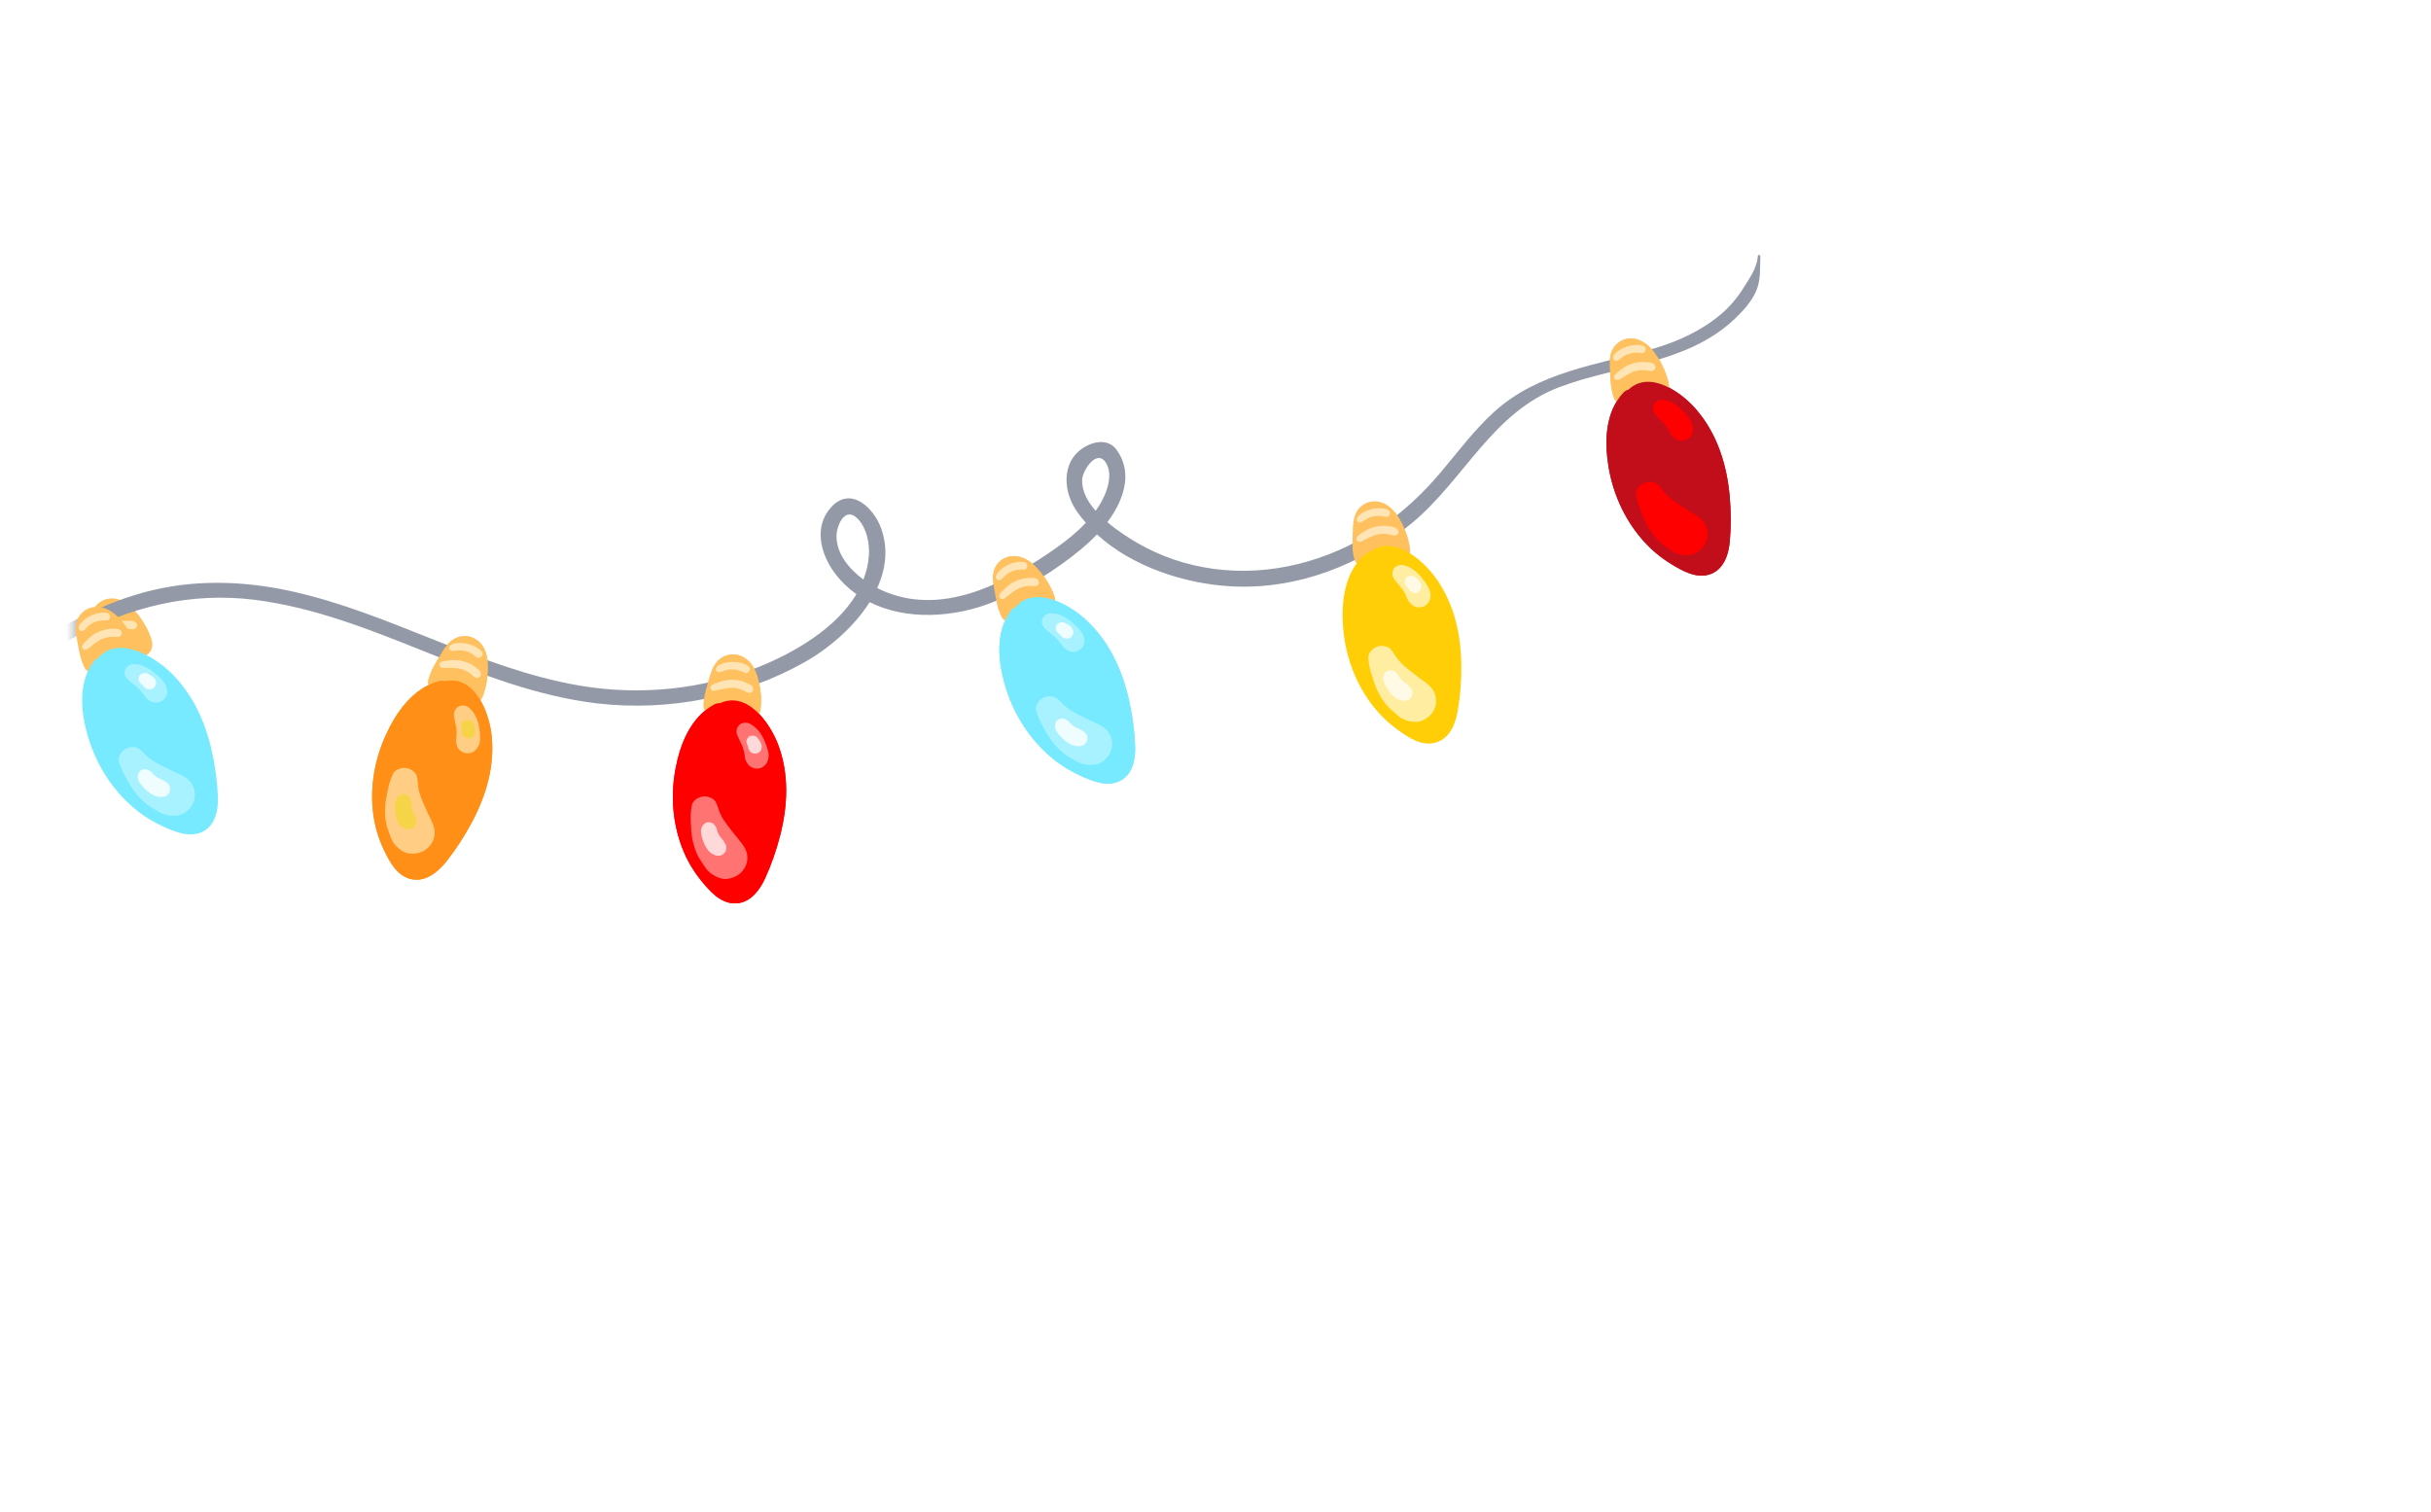 <svg width="201" height="125" viewBox="0 0 201 125" fill="none" xmlns="http://www.w3.org/2000/svg">
<g clip-path="url(#clip0_9_530)">
<path d="M181.615 67.825L190.901 64.463L194.806 55.163L201 77.38L181.615 67.825Z" fill="white"/>
<path d="M180.669 56.064C165.728 57.358 172.593 74.802 164.914 69.246C157.235 63.689 166.664 52.585 161.548 44.568C158.324 39.531 144.045 41.726 132.338 45.989C127.894 45.342 140.821 48.929 140.953 49.086C141.159 49.419 141.339 49.766 141.492 50.125C141.791 50.398 142.061 50.7 142.295 51.027C143.373 52.32 121.568 57.103 122.239 58.651C148.896 58.778 159.259 44.313 155.629 61.748C152.262 77.645 163.704 80.742 171.241 76.733C178.777 72.725 169.898 61.239 179.723 59.17C190.229 56.976 190.636 65.11 190.636 65.11L191.653 64.336C191.846 64.443 190.636 56.956 180.669 56.064Z" fill="white"/>
<path d="M86.693 55.79C84.547 56.172 82.523 56.437 80.774 56.691C79.025 56.946 77.275 57.083 75.689 57.338L70.837 57.73C69.231 57.857 67.339 58.112 65.457 58.377C64.194 58.441 62.934 58.569 61.684 58.759C60.474 58.887 58.633 59.014 56.161 59.406L59.528 43.902C59.935 42.225 60.209 40.677 60.474 39.119C60.738 37.561 61.145 35.895 61.42 34.346C61.808 33.16 62.12 31.953 62.355 30.73C62.762 29.309 63.037 28.015 63.301 27.113L59.528 27.75C59.935 24.653 60.474 22.066 60.881 20.008C61.145 18.841 61.42 17.94 61.552 17.068C61.721 16.321 61.945 15.588 62.223 14.872C62.498 14.225 62.63 13.716 62.894 13.197C63.708 13.069 64.643 12.805 65.996 12.55C67.323 12.163 68.685 11.904 70.065 11.775C71.549 11.511 72.617 11.383 73.837 11.128C75.058 10.874 76.126 10.736 76.665 10.609C78.008 10.354 79.35 10.09 80.967 9.835C82.561 9.453 84.183 9.194 85.819 9.061C86.297 8.926 86.798 8.882 87.293 8.933C88.239 8.806 89.042 8.669 89.856 8.541C90.67 8.414 91.606 8.286 92.277 8.159C92.738 8.085 93.203 8.046 93.67 8.041V10.237C93.755 11.271 93.707 12.311 93.528 13.333C93.396 14.5 93.396 15.784 93.131 17.254C92.935 18.742 92.619 20.213 92.185 21.654C91.237 21.732 90.293 21.859 89.358 22.037C87.883 22.164 86.398 22.429 84.649 22.683C82.9 22.938 81.415 23.203 80.072 23.457C79.254 23.536 78.442 23.667 77.642 23.849L76.38 29.603C77.59 29.475 78.668 29.21 79.614 29.083C80.56 28.956 81.649 28.828 82.442 28.701C83.235 28.573 84.191 28.436 85.137 28.309C86.083 28.181 87.018 27.926 88.097 27.79C88.171 29.169 88.127 30.553 87.964 31.925C87.808 34.09 87.536 36.246 87.151 38.384C86.612 38.521 85.94 38.521 85.117 38.776C84.293 39.03 83.632 39.158 82.819 39.295C82.005 39.433 81.343 39.55 80.53 39.678C79.716 39.805 79.32 39.942 78.781 40.069C78.242 40.197 77.306 40.325 76.228 40.579C75.207 40.703 74.211 40.967 73.268 41.363C73.222 42.031 73.085 42.69 72.861 43.323C72.681 43.875 72.545 44.438 72.454 45.009C73.541 44.952 74.622 44.821 75.689 44.617C76.899 44.362 77.977 44.235 79.055 43.97L87.405 42.294C87.538 42.939 87.583 43.598 87.538 44.255C87.652 45.23 87.697 46.212 87.67 47.194C87.67 48.351 87.67 49.645 87.538 51.115C87.1 52.693 86.968 54.241 86.693 55.79Z" fill="white"/>
<path d="M119.544 41.706C119.691 43.471 119.691 45.244 119.544 47.008C119.411 49.458 119.147 51.909 118.872 54.496C117.123 54.888 115.242 55.143 112.77 55.663C110.299 56.181 108.061 56.564 105.366 57.083C102.671 57.603 100.118 57.857 97.423 58.24C94.928 58.599 92.409 58.772 89.887 58.759C89.887 58.632 90.019 57.857 90.293 56.564C90.568 55.27 90.832 53.623 91.229 51.663C91.626 49.703 92.175 47.528 92.582 45.077C92.988 42.627 93.518 40.422 94.057 37.972C94.596 35.522 95.135 33.444 95.542 31.386C95.949 29.328 96.488 27.76 96.752 26.486C96.884 25.839 97.159 24.8 97.566 23.252C97.972 21.703 98.369 20.027 98.776 18.352C99.183 16.675 99.711 14.99 100.118 13.451C100.525 11.912 100.932 10.736 101.064 10.227C101.913 10.157 102.768 10.157 103.617 10.227C104.741 10.208 105.864 10.251 106.983 10.354C108.247 10.418 109.506 10.546 110.757 10.736C112.099 10.874 113.309 11.128 114.255 11.256C114.123 11.648 113.848 12.422 113.452 13.716C113.055 15.009 112.77 16.294 112.231 17.842C111.692 19.391 111.428 20.684 111.021 21.978C110.614 23.271 110.35 24.173 110.217 24.565C109.404 27.79 108.732 31.023 107.797 34.365C106.862 37.708 106.312 40.952 105.763 44.166C106.841 44.029 108.051 43.902 109.13 43.774C110.309 43.632 111.478 43.416 112.628 43.128C112.76 43 113.167 43 113.838 42.872C114.611 42.798 115.375 42.667 116.127 42.48C117.073 42.353 117.612 42.225 118.415 42.098C118.766 41.907 119.147 41.774 119.544 41.706Z" fill="white"/>
<path d="M151.988 41.706C152.136 43.471 152.136 45.244 151.988 47.008C151.856 49.458 151.317 49.85 151.053 52.428C149.304 52.82 146.873 54.114 144.452 54.624C142.032 55.133 140.384 56.584 137.72 57.083C135.055 57.583 132.471 57.857 129.777 58.24C127.282 58.599 124.762 58.772 122.24 58.759C122.24 58.632 122.372 57.857 122.647 56.564C122.921 55.27 123.186 53.623 123.582 51.663C123.979 49.703 124.528 47.528 124.935 45.077C125.342 42.627 125.87 40.422 126.409 37.972C126.948 35.522 127.488 33.444 127.894 31.386C128.301 29.328 128.84 27.76 129.105 26.486C129.237 25.839 129.512 24.8 129.919 23.252C130.325 21.703 130.722 20.027 131.129 18.352C131.536 16.675 132.065 14.99 132.471 13.451C132.878 11.912 133.275 10.736 133.417 10.227C134.267 10.157 135.121 10.157 135.97 10.227C137.094 10.208 138.218 10.251 139.337 10.354C140.6 10.418 141.86 10.546 143.11 10.736C144.452 10.874 145.663 11.128 146.609 11.256C146.476 11.648 146.202 12.422 145.805 13.716C145.408 15.009 145.124 16.294 144.584 17.842C144.045 19.391 143.781 20.684 143.374 21.978C142.967 23.271 142.703 24.173 142.571 24.565C141.757 27.79 141.086 31.023 140.15 34.365C139.214 37.708 138.666 40.952 138.116 44.166C139.194 44.029 140.404 43.902 141.482 43.774C142.662 43.632 143.83 43.416 144.981 43.128C145.113 43 145.52 43 146.191 42.872C146.963 42.798 147.728 42.666 148.48 42.48C149.425 42.353 149.964 42.225 150.768 42.098C151.142 41.886 151.558 41.751 151.988 41.706Z" fill="white"/>
<path d="M3.356 2.563L21.267 6.179L23.687 59.661L6.458 55.663L3.356 2.563Z" fill="white"/>
<path d="M17.493 30.083L36.614 27.75V40.677H18.409L17.493 30.083Z" fill="white"/>
<path d="M38.749 4.631L58.074 0.495L48.38 59.661L33.705 58.681L38.749 4.631Z" fill="white"/>
<path d="M0 117.15C0.671 115.602 1.21 114.053 2.034 112.505C2.858 110.956 3.651 109.399 4.322 108.242C5.081 106.808 5.93 105.42 6.865 104.087C8.906 105.023 11.021 105.8 13.191 106.409C15.875 107.054 18.633 107.36 21.399 107.321C22.327 107.36 23.252 107.182 24.094 106.802C24.55 106.62 24.965 106.353 25.314 106.017C25.663 105.681 25.939 105.281 26.128 104.841C26.26 104.459 26.128 104.194 25.314 103.94C24.501 103.685 23.84 103.42 22.762 103.038C21.683 102.656 20.473 102.391 19.252 102.127C18.032 101.862 16.964 101.48 15.897 101.225C14.676 100.832 13.466 100.323 11.828 99.677C10.338 98.921 8.968 97.964 7.76 96.834C6.608 95.627 5.697 94.225 5.075 92.698C4.433 90.778 4.338 88.727 4.801 86.759C5.211 83.879 6.32 81.133 8.034 78.743C9.566 76.363 11.421 74.192 13.547 72.284C14.783 71.037 16.145 69.914 17.616 68.932C19.149 67.788 20.775 66.762 22.477 65.864C24.226 64.963 25.843 64.189 27.46 63.542C28.855 62.87 30.357 62.432 31.905 62.248C32.874 62.031 33.871 61.945 34.864 61.993C35.993 61.946 37.124 62.032 38.231 62.248C39.255 62.42 40.222 62.819 41.058 63.414C41.523 63.652 41.932 63.982 42.256 64.382C42.58 64.783 42.813 65.245 42.94 65.737C43.776 68.199 43.916 70.83 43.346 73.362C43.214 74.263 43.072 75.038 42.807 76.302C42.543 77.566 42.401 78.497 42.004 79.791C41.608 81.084 41.465 81.986 41.19 83.015C41.005 83.917 40.686 84.788 40.245 85.603C38.996 85.755 37.74 85.841 36.481 85.858H32.84C31.758 85.895 30.674 85.862 29.596 85.759C28.839 85.633 28.075 85.548 27.308 85.505C27.536 84.915 27.716 84.309 27.847 83.692C28.085 82.844 28.265 81.984 28.386 81.114C28.574 80.175 28.706 79.226 28.782 78.272C28.925 77.36 29.057 76.851 28.925 76.586C28.793 76.321 28.518 76.204 27.44 76.713C26.328 77.341 25.288 78.079 24.338 78.919C23.321 79.948 22.192 80.977 21.114 82.143C20.301 83.029 19.722 84.092 19.425 85.24C19.305 85.766 19.328 86.313 19.492 86.829C19.657 87.344 19.956 87.809 20.361 88.18C21.154 88.752 22.014 89.229 22.924 89.601C23.93 89.839 24.919 90.14 25.884 90.503C26.962 90.758 27.918 90.885 28.935 91.15C29.984 91.272 31.011 91.533 31.986 91.924C33.329 92.306 34.682 92.698 36.054 93.218C37.517 93.709 38.723 94.728 39.421 96.06C39.863 96.781 40.182 97.565 40.367 98.383C40.49 99.108 40.534 99.844 40.499 100.578C40.47 101.316 40.379 102.05 40.225 102.773C40.095 103.551 39.963 104.204 39.828 104.733C38.557 108.096 36.588 111.175 34.041 113.779C31.325 116.375 27.924 118.206 24.206 119.072C23.27 119.337 22.324 119.464 20.982 119.718C19.818 119.867 18.647 119.951 17.473 119.973C14.596 120.121 11.71 119.993 8.859 119.591C7.109 119.337 5.807 119.072 4.414 118.817C2.908 118.35 1.434 117.793 0 117.15Z" fill="white"/>
<path d="M85.219 81.114C85.071 82.673 84.662 84.199 84.008 85.632C83.418 87.148 82.549 88.548 81.445 89.768C79.261 91.986 76.878 94.017 74.326 95.834C71.744 97.632 68.993 99.19 66.108 100.49C63.82 101.656 61.531 102.558 59.375 103.43C59.388 103.736 59.343 104.041 59.243 104.332C59.058 104.838 58.922 105.36 58.836 105.89C58.674 106.882 58.45 107.863 58.165 108.83C57.901 109.987 57.626 111.77 57.219 113.868C57.087 114.515 56.955 115.024 56.823 115.671C56.757 116.065 56.664 116.454 56.548 116.837C54.191 117.218 51.815 117.477 49.428 117.612C47.14 117.739 45.36 117.866 44.038 117.866C44.313 116.19 44.577 114.122 44.852 111.8C45.127 109.477 45.655 107.017 46.062 104.567C46.469 102.116 46.998 99.529 47.404 97.069C47.811 94.609 48.35 92.424 48.747 90.484C48.934 89.544 49.07 88.595 49.154 87.641C49.428 86.22 49.561 84.926 49.968 83.378C50.124 82.417 50.348 81.467 50.639 80.536L47.404 80.408C47.537 79.762 47.679 78.86 47.944 77.821C48.208 76.782 48.35 75.626 48.747 74.46C49.144 73.293 49.428 72.009 49.693 70.716C49.958 69.422 50.364 68.266 50.771 67.227C51.717 67.227 53.059 67.099 55.083 67.227C57.335 67.225 59.583 67.398 61.806 67.746C64.67 67.988 67.507 68.463 70.288 69.167C73.433 69.855 76.498 70.84 79.442 72.108C80.223 72.37 80.95 72.765 81.588 73.274C82.31 73.728 82.95 74.294 83.479 74.949C84.15 75.753 84.651 76.675 84.954 77.664C85.266 78.788 85.356 79.958 85.219 81.114ZM62.061 90.023C62.732 89.768 63.545 89.504 64.481 89.121L67.441 87.7C68.382 87.277 69.247 86.711 70.004 86.024C70.624 85.613 71.094 85.023 71.346 84.338C71.489 83.956 71.214 83.564 70.543 83.182C70.129 82.769 69.621 82.457 69.058 82.271C68.661 82.143 68.122 82.016 67.024 81.623C65.925 81.277 64.799 81.018 63.657 80.849C63.657 80.849 63.525 80.977 63.383 81.761C63.25 82.398 63.118 83.045 62.986 83.819C62.853 84.593 62.711 85.112 62.579 85.779C62.496 86.12 62.452 86.468 62.447 86.818C62.304 87.328 62.447 87.798 62.304 88.367C62.296 88.926 62.214 89.483 62.061 90.023Z" fill="white"/>
<path d="M96.528 113.535C95.186 113.793 93.827 113.967 92.461 114.054C90.976 114.309 89.765 114.309 88.392 114.574L84.761 114.956C83.856 114.955 82.953 115.043 82.066 115.22C82.203 114.891 82.251 114.534 82.208 114.181C82.341 113.662 82.473 113.025 82.605 112.505C82.737 111.604 83.012 110.046 83.419 107.977C83.825 105.91 84.355 103.205 84.894 100.363C85.433 97.52 85.972 94.414 86.643 91.317C87.314 88.22 87.864 85.113 88.392 82.398C88.921 79.683 89.338 77.106 89.877 75.038C90.416 72.97 90.68 71.422 90.823 70.775C91.494 70.647 92.44 70.647 93.508 70.392C94.664 70.143 95.836 69.969 97.017 69.873C98.365 69.673 99.723 69.542 101.085 69.481C102.464 69.273 103.86 69.188 105.255 69.226C105.255 69.226 105.387 69.353 105.123 69.873C104.858 70.392 105.123 70.52 104.848 71.029C104.573 71.539 104.716 71.814 104.584 72.196C104.508 72.404 104.464 72.622 104.452 72.843C104.177 73.744 103.78 75.293 103.374 77.233C102.967 79.174 102.428 81.153 102.021 83.31C101.614 85.465 101.218 87.573 100.678 89.504C100.139 91.434 100.007 92.865 99.733 93.904C98.929 97.903 98.522 101.391 97.983 104.498C97.444 107.605 97.067 110.438 96.528 113.535Z" fill="white"/>
<path d="M139.437 102.43C139.44 102.95 139.396 103.468 139.305 103.979C139.263 104.8 139.174 105.617 139.041 106.429C139.065 107.294 139.017 108.159 138.898 109.016C138.92 109.586 138.831 110.155 138.634 110.692C137.291 111.212 135.939 111.859 134.565 112.378C133.193 112.897 132.002 113.279 130.66 113.662C129.317 114.044 128.239 114.309 127.161 114.574C126.083 114.838 125.269 114.956 124.466 115.22C124.202 114.309 123.927 113.407 123.52 112.28C123.113 111.153 122.981 109.957 122.717 108.801C122.453 107.644 122.31 106.733 122.046 105.694C121.781 104.655 121.639 103.371 121.374 102.205C121.271 101.402 121.041 100.618 120.693 99.882C120.39 98.73 119.985 97.606 119.483 96.52C118.956 97.831 118.508 99.169 118.14 100.529C117.733 101.823 117.469 103.244 117.062 104.538C117.062 104.884 117.018 105.23 116.93 105.566C116.798 106.086 116.798 106.596 116.655 107.243C116.513 107.889 116.391 108.663 116.259 109.437C116.127 110.212 115.984 110.859 115.852 111.643C115.72 112.427 115.72 112.799 115.577 113.319C115.434 113.838 115.445 114.221 115.313 114.348C114.103 114.612 112.892 114.74 111.407 114.995C110.143 115.06 108.884 115.192 107.634 115.387C106.424 115.514 105.346 115.514 104.41 115.642C103.474 115.769 102.66 115.769 101.979 115.769C101.996 115.439 102.044 115.111 102.121 114.789L102.518 112.466C102.66 111.554 102.792 110.908 102.925 110.271C102.983 109.876 103.075 109.485 103.199 109.104C103.361 108.112 103.585 107.13 103.871 106.164C104.268 104.744 104.542 103.224 104.949 101.509C105.356 99.794 105.753 98.147 106.159 96.472C106.563 95.164 106.832 93.822 106.963 92.463C107.237 91.306 107.37 90.013 107.776 88.719C108.183 87.426 108.448 85.877 108.58 84.584C108.738 83.94 108.83 83.284 108.854 82.624C109.009 81.98 109.097 81.323 109.119 80.663C109.131 80.138 109.22 79.616 109.383 79.115C109.632 78.092 109.812 77.053 109.922 76.008C110.197 74.852 110.329 73.94 110.461 73.068C110.627 72.523 110.719 71.959 110.736 71.392C111.681 71.128 112.618 71 113.97 70.745L117.733 69.971C119.086 69.706 120.428 69.579 121.802 69.324C123.174 69.07 124.497 68.932 125.87 68.805C126.26 69.939 126.532 71.107 126.683 72.294C126.948 73.842 127.355 75.528 127.629 77.459C127.903 79.389 128.301 81.075 128.565 82.76C128.786 84.087 129.102 85.397 129.511 86.681C129.701 85.784 129.837 84.878 129.918 83.966C130.182 82.682 130.314 81.261 130.721 79.703C130.985 78.546 131.128 77.253 131.392 75.959C131.656 74.666 131.799 73.509 132.063 72.47C132.328 71.431 132.47 70.275 132.745 69.53C132.959 68.894 133.092 68.236 133.141 67.57C134.626 67.315 136.508 67.06 139.071 66.795C141.652 66.396 144.258 66.18 146.872 66.149C146.74 66.668 146.475 67.707 146.069 69.383C145.814 71.082 145.454 72.763 144.991 74.42C144.584 76.233 144.187 77.909 143.912 79.458C143.638 81.007 143.373 82.173 143.241 82.692C142.834 84.496 142.569 86.181 142.03 87.984C141.491 89.787 141.217 91.473 140.82 93.414C140.545 94.835 140.413 96.256 140.149 97.805C139.815 99.331 139.578 100.876 139.437 102.43Z" fill="white"/>
<g filter="url(#filter0_f_9_530)">
<path d="M135.702 28.19C134.866 27.779 133.914 28.002 133.406 28.771C133.016 29.361 133.096 30.157 133.127 30.826C133.142 31.205 133.168 31.586 133.214 31.963C133.243 32.2 133.3 32.426 133.362 32.651C133.412 32.824 133.458 32.978 133.584 33.125C133.591 33.133 133.689 33.222 133.758 33.276C133.735 33.266 133.735 33.266 133.761 33.285C133.78 33.301 133.799 33.322 133.82 33.342C134.12 33.64 134.629 33.482 134.817 33.154C134.834 33.121 134.853 33.087 134.877 33.057C134.79 33.194 134.814 33.165 134.948 32.962C135.016 32.834 135.026 32.697 135.031 32.563C135.314 32.695 135.646 32.709 135.947 32.605C136.236 32.965 136.755 33.161 137.207 33C137.488 32.901 137.759 32.714 137.882 32.444C138.009 32.169 138.017 31.909 137.949 31.616C137.784 30.901 137.481 30.207 137.088 29.577C136.745 29.025 136.302 28.489 135.693 28.192L135.702 28.19Z" fill="#FFC160"/>
<path d="M136.703 30.071C136.587 29.997 136.429 29.98 136.296 29.964C136.148 29.947 135.996 29.934 135.846 29.932C135.568 29.932 135.284 29.972 135.019 30.053C134.734 30.135 134.45 30.265 134.209 30.425C134.08 30.513 133.953 30.61 133.832 30.71C133.702 30.817 133.56 30.917 133.481 31.067C133.378 31.268 133.583 31.463 133.787 31.414C133.94 31.382 134.06 31.276 134.19 31.194C134.298 31.126 134.411 31.057 134.525 30.993C134.745 30.872 134.96 30.756 135.201 30.685C135.414 30.624 135.628 30.593 135.849 30.596C135.947 30.595 136.047 30.603 136.148 30.616C136.287 30.637 136.426 30.686 136.563 30.677C136.711 30.67 136.841 30.562 136.871 30.422C136.903 30.272 136.819 30.15 136.698 30.072L136.703 30.071Z" fill="#FFE5B5"/>
<path d="M135.891 28.607C135.66 28.522 135.396 28.514 135.153 28.531C134.919 28.547 134.689 28.596 134.47 28.673C134.255 28.748 134.046 28.847 133.865 28.975C133.673 29.106 133.406 29.307 133.378 29.546C133.357 29.724 133.505 29.876 133.694 29.826C133.888 29.77 134.016 29.609 134.189 29.491C134.265 29.441 134.347 29.393 134.43 29.351C134.435 29.35 134.444 29.348 134.449 29.342C134.472 29.332 134.496 29.322 134.519 29.312C134.566 29.292 134.614 29.277 134.662 29.262C134.753 29.232 134.845 29.208 134.934 29.194C134.939 29.192 134.934 29.194 134.939 29.192C134.939 29.192 134.939 29.192 134.949 29.19C134.978 29.184 135.003 29.179 135.029 29.179C135.073 29.169 135.119 29.169 135.16 29.165C135.211 29.164 135.262 29.163 135.309 29.163C135.329 29.164 135.355 29.163 135.376 29.164C135.385 29.162 135.412 29.166 135.417 29.165C135.528 29.176 135.641 29.196 135.75 29.203C136.073 29.218 136.18 28.719 135.882 28.609L135.891 28.607Z" fill="#FFE5B5"/>
<path d="M140.296 33.913C139.059 32.455 136.411 30.55 134.643 32.219C134.495 32.25 134.358 32.324 134.233 32.455C132.713 34.085 132.659 36.484 132.988 38.543C133.342 40.725 134.257 42.822 135.717 44.534C136.409 45.349 137.218 46.044 138.138 46.612C139.038 47.169 140.18 47.833 141.286 47.517C142.512 47.16 142.921 45.872 143.023 44.773C143.134 43.529 143.126 42.245 143.011 41.004C142.777 38.449 142 35.925 140.291 33.914L140.296 33.913Z" fill="#C20E1A"/>
<path d="M139.876 42.4C139.703 42.297 139.534 42.19 139.374 42.075L139.753 42.337C139.389 42.077 139.012 41.845 138.641 41.596C138.382 41.413 138.124 41.231 137.899 41.016C137.828 40.952 137.764 40.876 137.696 40.806C137.668 40.772 137.634 40.74 137.606 40.706C137.448 40.511 137.294 40.312 137.127 40.124C136.854 39.81 136.292 39.786 135.941 39.936C135.579 40.087 135.221 40.502 135.281 40.916C135.351 41.402 135.491 41.829 135.672 42.281C135.861 42.742 136.033 43.201 136.302 43.63C136.579 44.072 136.897 44.515 137.301 44.861C137.455 44.991 137.606 45.113 137.773 45.231C137.97 45.373 138.156 45.531 138.367 45.645C138.726 45.837 139.019 45.878 139.422 45.906C140.046 45.956 140.693 45.5 140.973 44.993C141.268 44.464 141.265 43.78 140.926 43.267C140.656 42.858 140.297 42.637 139.885 42.398L139.876 42.4Z" fill="#FF0000"/>
<path d="M139.622 34.563C139.454 34.326 139.262 34.099 139.055 33.895C138.66 33.498 138.178 33.169 137.609 33.068C137.286 33.008 136.913 33.133 136.761 33.433C136.6 33.745 136.678 34.056 136.907 34.315C137.135 34.569 137.384 34.798 137.617 35.051C137.8 35.285 137.96 35.533 138.083 35.8L138.062 35.75C138.121 35.871 138.182 35.983 138.293 36.083C138.338 36.123 138.383 36.163 138.424 36.204C138.686 36.45 139.095 36.502 139.418 36.363C139.761 36.22 139.971 35.903 139.97 35.54C139.972 35.481 139.97 35.426 139.966 35.368C139.957 35.171 139.89 35.012 139.799 34.843C139.746 34.745 139.684 34.654 139.617 34.564L139.622 34.563Z" fill="#FF0000"/>
<path d="M138.88 43.019C138.791 42.944 138.717 42.87 138.606 42.81C138.523 42.763 138.44 42.716 138.361 42.664C138.242 42.57 138.131 42.47 138.028 42.358C138.005 42.323 137.977 42.294 137.953 42.259C137.932 42.23 137.914 42.198 137.897 42.168C137.816 42.041 137.735 41.979 137.608 41.897C137.651 41.928 137.7 41.961 137.743 41.992C137.638 41.915 137.54 41.827 137.405 41.801C137.206 41.764 136.978 41.803 136.834 41.958C136.681 42.124 136.631 42.353 136.666 42.569C136.691 42.723 136.77 42.865 136.842 43.004C136.952 43.208 137.1 43.385 137.249 43.562C137.362 43.696 137.492 43.812 137.636 43.921C137.71 43.974 137.788 44.042 137.869 44.084C137.957 44.13 138.057 44.163 138.15 44.187C138.331 44.233 138.524 44.267 138.708 44.212C138.915 44.153 139.068 44.011 139.143 43.822C139.22 43.621 139.195 43.443 139.095 43.256C139.039 43.149 138.959 43.092 138.876 43.02L138.88 43.019Z" fill="#FF0000"/>
<path d="M138.918 34.257C138.876 34.212 138.831 34.172 138.781 34.132C138.705 34.069 138.62 34.013 138.535 33.962C138.416 33.888 138.253 33.873 138.117 33.912C138.063 33.924 138.014 33.954 137.963 33.98C137.823 34.044 137.766 34.201 137.758 34.342C137.761 34.355 137.754 34.372 137.753 34.387C137.744 34.528 137.833 34.667 137.928 34.766C137.948 34.787 137.97 34.812 137.989 34.833C138.012 34.862 138.033 34.888 138.055 34.918C138.071 34.944 138.083 34.971 138.098 34.993C138.138 35.054 138.192 35.107 138.249 35.154C138.286 35.181 138.323 35.208 138.365 35.233C138.425 35.271 138.49 35.286 138.563 35.29C138.679 35.301 138.804 35.284 138.902 35.218C138.983 35.166 139.049 35.097 139.099 35.022C139.169 34.903 139.172 34.758 139.143 34.631C139.126 34.56 139.1 34.491 139.065 34.429C139.039 34.38 138.966 34.311 138.919 34.262L138.918 34.257Z" fill="#FF0000"/>
<path d="M9.967 49.618C9.096 49.278 8.166 49.582 7.729 50.389C7.394 51.012 7.549 51.797 7.641 52.463C7.691 52.839 7.752 53.214 7.833 53.588C7.886 53.82 7.963 54.042 8.045 54.263C8.11 54.432 8.17 54.583 8.308 54.712C8.315 54.72 8.42 54.798 8.495 54.851C8.472 54.841 8.467 54.842 8.497 54.861C8.521 54.876 8.54 54.891 8.56 54.911C8.89 55.184 9.379 54.98 9.533 54.644C9.545 54.607 9.563 54.573 9.588 54.543C9.512 54.688 9.536 54.653 9.652 54.445C9.708 54.309 9.704 54.176 9.698 54.038C9.995 54.143 10.322 54.133 10.612 54.006C10.931 54.34 11.471 54.493 11.903 54.291C12.174 54.169 12.425 53.961 12.524 53.677C12.629 53.392 12.61 53.132 12.518 52.844C12.295 52.143 11.92 51.478 11.48 50.888C11.087 50.367 10.597 49.871 9.964 49.624L9.967 49.618Z" fill="#FFC160"/>
<path d="M11.132 51.409C11.014 51.344 10.848 51.34 10.718 51.333C10.567 51.326 10.418 51.328 10.266 51.341C9.988 51.365 9.715 51.429 9.455 51.529C9.18 51.633 8.906 51.785 8.68 51.968C8.559 52.068 8.439 52.173 8.331 52.286C8.209 52.406 8.079 52.513 8.013 52.671C7.927 52.878 8.148 53.059 8.349 52.991C8.497 52.94 8.611 52.831 8.728 52.737C8.828 52.655 8.934 52.578 9.042 52.51C9.252 52.372 9.453 52.239 9.69 52.149C9.898 52.07 10.109 52.024 10.33 52.002C10.432 51.995 10.529 51.989 10.628 51.998C10.77 52.007 10.912 52.041 11.051 52.022C11.196 52.001 11.319 51.885 11.337 51.742C11.358 51.589 11.26 51.476 11.13 51.404L11.132 51.409Z" fill="#FFE5B5"/>
<path d="M10.189 50.022C9.952 49.954 9.688 49.971 9.444 50.008C9.215 50.042 8.988 50.106 8.774 50.206C8.569 50.299 8.37 50.416 8.196 50.558C8.018 50.705 7.771 50.926 7.76 51.167C7.755 51.347 7.915 51.486 8.101 51.417C8.29 51.346 8.4 51.174 8.566 51.044C8.639 50.984 8.715 50.933 8.797 50.886C8.802 50.884 8.81 50.878 8.815 50.877C8.838 50.867 8.861 50.852 8.88 50.843C8.926 50.819 8.968 50.8 9.014 50.779C9.098 50.742 9.189 50.712 9.282 50.688C9.287 50.687 9.282 50.688 9.287 50.687C9.287 50.687 9.287 50.687 9.297 50.685C9.325 50.679 9.35 50.673 9.38 50.667C9.424 50.658 9.468 50.648 9.508 50.644C9.557 50.634 9.609 50.633 9.659 50.627C9.678 50.623 9.704 50.622 9.725 50.623C9.735 50.62 9.761 50.625 9.771 50.623C9.885 50.623 9.997 50.639 10.109 50.635C10.43 50.621 10.49 50.122 10.186 50.032L10.189 50.022Z" fill="#FFE5B5"/>
<path d="M84.485 46.095C83.605 45.787 82.682 46.118 82.279 46.939C81.966 47.571 82.146 48.352 82.262 49.012C82.327 49.385 82.399 49.762 82.493 50.129C82.551 50.36 82.637 50.574 82.73 50.798C82.799 50.966 82.865 51.116 83.012 51.239C83.019 51.247 83.129 51.323 83.206 51.366C83.182 51.356 83.177 51.357 83.208 51.375C83.232 51.39 83.251 51.406 83.27 51.422C83.608 51.682 84.088 51.465 84.236 51.121C84.248 51.084 84.266 51.05 84.284 51.017C84.215 51.165 84.238 51.13 84.343 50.914C84.394 50.779 84.388 50.642 84.372 50.506C84.672 50.601 85.002 50.58 85.285 50.445C85.617 50.766 86.158 50.903 86.588 50.687C86.856 50.556 87.1 50.34 87.188 50.053C87.281 49.765 87.253 49.508 87.151 49.222C86.9 48.532 86.507 47.876 86.039 47.301C85.629 46.793 85.122 46.316 84.478 46.092L84.485 46.095Z" fill="#FFC160"/>
<path d="M85.712 47.848C85.59 47.789 85.431 47.789 85.291 47.789C85.142 47.786 84.989 47.794 84.843 47.81C84.567 47.844 84.291 47.918 84.038 48.027C83.766 48.14 83.499 48.301 83.28 48.492C83.16 48.597 83.051 48.705 82.938 48.818C82.823 48.942 82.694 49.054 82.632 49.211C82.552 49.422 82.782 49.596 82.981 49.519C83.127 49.462 83.236 49.35 83.352 49.25C83.451 49.17 83.551 49.089 83.657 49.011C83.86 48.864 84.06 48.727 84.29 48.628C84.491 48.541 84.706 48.489 84.922 48.463C85.022 48.452 85.119 48.446 85.217 48.45C85.358 48.455 85.498 48.484 85.636 48.459C85.78 48.434 85.897 48.314 85.91 48.172C85.922 48.021 85.823 47.908 85.69 47.842L85.712 47.848Z" fill="#FFE5B5"/>
<path d="M84.72 46.491C84.48 46.434 84.217 46.455 83.975 46.502C83.749 46.545 83.523 46.618 83.315 46.722C83.111 46.82 82.919 46.946 82.753 47.096C82.582 47.246 82.341 47.477 82.341 47.72C82.341 47.898 82.51 48.036 82.693 47.957C82.876 47.878 82.981 47.707 83.144 47.568C83.213 47.508 83.288 47.453 83.369 47.401C83.374 47.399 83.383 47.393 83.386 47.387C83.409 47.372 83.432 47.362 83.45 47.349C83.495 47.324 83.537 47.305 83.583 47.28C83.667 47.243 83.757 47.208 83.848 47.179C83.853 47.178 83.848 47.179 83.853 47.178C83.853 47.178 83.853 47.178 83.863 47.176C83.892 47.17 83.917 47.164 83.946 47.158C83.991 47.149 84.035 47.139 84.074 47.13C84.123 47.12 84.173 47.114 84.223 47.109C84.243 47.105 84.269 47.104 84.289 47.105C84.299 47.103 84.33 47.101 84.335 47.1C84.448 47.101 84.558 47.107 84.674 47.097C84.993 47.073 85.036 46.568 84.725 46.49L84.72 46.491Z" fill="#FFE5B5"/>
<path d="M89.768 51.238C88.356 49.937 85.484 48.358 83.942 50.226C83.804 50.276 83.671 50.368 83.57 50.509C82.269 52.306 82.52 54.694 83.109 56.697C83.733 58.822 84.914 60.797 86.578 62.322C87.368 63.046 88.262 63.639 89.243 64.099C90.212 64.548 91.424 65.073 92.48 64.624C93.647 64.125 93.897 62.796 93.855 61.694C93.809 60.444 93.635 59.175 93.364 57.953C92.811 55.441 91.716 53.03 89.767 51.233L89.768 51.238Z" fill="#77EAFF"/>
<path d="M90.426 59.708C90.243 59.628 90.062 59.538 89.886 59.446L90.297 59.661C89.903 59.447 89.499 59.261 89.097 59.059C88.821 58.91 88.537 58.752 88.29 58.572C88.21 58.514 88.138 58.45 88.062 58.387C88.03 58.359 87.992 58.328 87.958 58.295C87.779 58.12 87.598 57.94 87.41 57.772C87.098 57.492 86.536 57.532 86.204 57.723C85.863 57.919 85.56 58.371 85.674 58.774C85.803 59.247 85.994 59.653 86.233 60.083C86.477 60.517 86.711 60.954 87.029 61.347C87.359 61.754 87.734 62.154 88.174 62.452C88.338 62.561 88.512 62.668 88.689 62.764C88.901 62.882 89.107 63.017 89.333 63.102C89.712 63.25 90.007 63.256 90.41 63.239C91.038 63.214 91.617 62.689 91.833 62.151C92.059 61.592 91.969 60.911 91.569 60.446C91.251 60.072 90.866 59.897 90.431 59.707L90.426 59.708Z" fill="#FBFEFF"/>
<path d="M89.177 51.96C88.978 51.745 88.762 51.543 88.53 51.364C88.084 51.017 87.564 50.747 86.984 50.712C86.66 50.692 86.302 50.858 86.19 51.174C86.074 51.502 86.185 51.806 86.449 52.032C86.706 52.255 86.984 52.458 87.247 52.681C87.46 52.888 87.647 53.121 87.808 53.369C87.799 53.356 87.79 53.339 87.781 53.325C87.855 53.439 87.93 53.542 88.053 53.63C88.102 53.664 88.151 53.698 88.2 53.732C88.491 53.943 88.904 53.949 89.209 53.775C89.527 53.592 89.697 53.253 89.655 52.895C89.647 52.837 89.644 52.779 89.63 52.722C89.596 52.525 89.511 52.38 89.397 52.221C89.33 52.131 89.259 52.047 89.183 51.964L89.177 51.96Z" fill="#FBFEFF"/>
<path d="M89.517 60.438C89.42 60.374 89.333 60.309 89.22 60.264C89.129 60.228 89.044 60.192 88.957 60.151C88.826 60.075 88.703 59.986 88.588 59.888C88.56 59.858 88.528 59.831 88.5 59.802C88.479 59.776 88.452 59.747 88.43 59.718C88.332 59.605 88.242 59.55 88.108 59.484C88.155 59.508 88.208 59.537 88.255 59.562C88.138 59.502 88.032 59.42 87.895 59.41C87.691 59.395 87.469 59.462 87.349 59.631C87.221 59.812 87.197 60.045 87.261 60.255C87.306 60.405 87.403 60.538 87.494 60.662C87.63 60.851 87.796 61.01 87.971 61.17C88.101 61.287 88.249 61.394 88.403 61.48C88.486 61.527 88.571 61.583 88.656 61.614C88.746 61.65 88.848 61.668 88.949 61.681C89.135 61.706 89.328 61.714 89.506 61.641C89.704 61.559 89.837 61.402 89.889 61.202C89.945 60.997 89.889 60.82 89.772 60.647C89.702 60.547 89.614 60.501 89.522 60.437L89.517 60.438Z" fill="#A3F1FF"/>
<path d="M88.441 51.741C88.391 51.701 88.342 51.667 88.288 51.634C88.205 51.583 88.117 51.537 88.024 51.492C87.897 51.434 87.728 51.437 87.602 51.493C87.55 51.514 87.507 51.548 87.457 51.579C87.327 51.661 87.287 51.823 87.297 51.96C87.301 51.974 87.299 51.99 87.299 52.009C87.306 52.152 87.412 52.278 87.519 52.364C87.545 52.384 87.564 52.404 87.589 52.419C87.615 52.443 87.642 52.472 87.663 52.497C87.684 52.518 87.7 52.544 87.715 52.566C87.765 52.624 87.821 52.667 87.887 52.708C87.928 52.729 87.968 52.75 88.009 52.771C88.077 52.796 88.141 52.807 88.212 52.802C88.326 52.803 88.453 52.77 88.543 52.691C88.616 52.631 88.671 52.555 88.713 52.471C88.772 52.345 88.749 52.2 88.704 52.076C88.678 52.007 88.643 51.945 88.599 51.886C88.562 51.839 88.487 51.78 88.436 51.736L88.441 51.741Z" fill="#A3F1FF"/>
<path d="M61.886 54.659C61.232 54.011 60.254 53.922 59.52 54.491C58.951 54.929 58.76 55.71 58.568 56.352C58.457 56.718 58.355 57.082 58.27 57.452C58.221 57.686 58.197 57.915 58.184 58.15C58.174 58.331 58.165 58.492 58.236 58.666C58.238 58.675 58.301 58.791 58.353 58.864C58.339 58.847 58.333 58.843 58.355 58.873C58.371 58.895 58.381 58.918 58.393 58.945C58.578 59.322 59.114 59.327 59.396 59.078C59.426 59.051 59.457 59.025 59.488 59.003C59.362 59.105 59.393 59.083 59.586 58.938C59.691 58.836 59.75 58.714 59.798 58.584C60.022 58.795 60.328 58.918 60.65 58.909C60.8 59.338 61.231 59.688 61.713 59.674C62.014 59.664 62.328 59.577 62.541 59.358C62.758 59.138 62.846 58.895 62.885 58.595C62.975 57.866 62.915 57.114 62.756 56.399C62.616 55.769 62.375 55.126 61.901 54.656L61.886 54.659Z" fill="#FFC160"/>
<path d="M62.198 56.751C62.117 56.645 61.968 56.582 61.847 56.524C61.713 56.458 61.577 56.403 61.432 56.355C61.17 56.266 60.887 56.223 60.611 56.212C60.316 56.201 60.004 56.233 59.718 56.314C59.563 56.357 59.415 56.409 59.264 56.465C59.102 56.525 58.939 56.575 58.812 56.692C58.646 56.846 58.771 57.097 58.986 57.116C59.143 57.127 59.29 57.071 59.441 57.034C59.568 57.001 59.694 56.969 59.824 56.952C60.07 56.904 60.314 56.867 60.568 56.872C60.791 56.879 61.001 56.919 61.212 56.987C61.306 57.017 61.398 57.057 61.485 57.097C61.612 57.16 61.726 57.25 61.858 57.286C62.001 57.325 62.157 57.267 62.236 57.14C62.319 57.009 62.277 56.868 62.188 56.753L62.198 56.751Z" fill="#FFE5B5"/>
<path d="M61.919 55.114C61.73 54.961 61.481 54.87 61.242 54.812C61.018 54.756 60.779 54.727 60.549 54.732C60.323 54.736 60.093 54.765 59.871 54.832C59.648 54.895 59.324 55.004 59.219 55.22C59.138 55.381 59.229 55.575 59.426 55.583C59.628 55.589 59.799 55.478 60.008 55.423C60.1 55.399 60.189 55.385 60.282 55.364C60.287 55.364 60.297 55.362 60.302 55.36C60.327 55.356 60.352 55.355 60.378 55.354C60.429 55.353 60.479 55.348 60.527 55.352C60.619 55.352 60.713 55.357 60.809 55.371C60.814 55.37 60.809 55.371 60.814 55.37C60.814 55.37 60.814 55.37 60.824 55.368C60.85 55.373 60.877 55.377 60.905 55.386C60.949 55.396 60.992 55.407 61.036 55.417C61.086 55.431 61.13 55.446 61.18 55.461C61.202 55.466 61.22 55.477 61.242 55.482C61.252 55.485 61.276 55.495 61.281 55.499C61.385 55.546 61.48 55.6 61.586 55.637C61.886 55.751 62.15 55.313 61.909 55.116L61.919 55.114Z" fill="#FFE5B5"/>
<path d="M64.312 61.505C63.628 59.741 61.761 57.113 59.527 58.146C59.38 58.133 59.221 58.157 59.061 58.246C57.077 59.315 56.222 61.572 55.844 63.619C55.443 65.794 55.611 68.065 56.419 70.141C56.8 71.126 57.334 72.034 58.013 72.862C58.679 73.672 59.533 74.656 60.691 74.696C61.968 74.741 62.793 73.646 63.256 72.639C63.78 71.495 64.196 70.279 64.508 69.066C65.144 66.573 65.255 63.944 64.314 61.51L64.312 61.505Z" fill="#FF0000"/>
<path d="M61.069 69.404C60.942 69.253 60.819 69.101 60.7 68.942L60.97 69.306C60.712 68.95 60.434 68.612 60.163 68.264C59.981 68.01 59.798 67.756 59.654 67.484C59.608 67.399 59.573 67.313 59.532 67.222C59.512 67.181 59.497 67.14 59.483 67.099C59.403 66.862 59.318 66.627 59.223 66.4C59.069 66.016 58.544 65.82 58.161 65.853C57.767 65.887 57.291 66.168 57.203 66.573C57.109 67.055 57.093 67.5 57.117 67.987C57.142 68.478 57.154 68.971 57.26 69.455C57.375 69.956 57.527 70.48 57.79 70.929C57.89 71.096 57.995 71.262 58.11 71.427C58.248 71.621 58.374 71.832 58.537 72.005C58.811 72.299 59.077 72.426 59.447 72.58C60.022 72.819 60.784 72.592 61.219 72.201C61.675 71.791 61.902 71.142 61.751 70.554C61.633 70.083 61.368 69.762 61.059 69.407L61.069 69.404Z" fill="#FFEFAF"/>
<path d="M63.452 61.908C63.373 61.632 63.269 61.356 63.143 61.101C62.899 60.602 62.551 60.14 62.05 59.865C61.766 59.708 61.37 59.708 61.126 59.944C60.873 60.191 60.839 60.511 60.973 60.825C61.106 61.134 61.263 61.433 61.396 61.742C61.49 62.02 61.561 62.302 61.587 62.599C61.583 62.58 61.58 62.566 61.581 62.546C61.595 62.677 61.62 62.806 61.686 62.935C61.713 62.989 61.745 63.037 61.773 63.09C61.938 63.403 62.309 63.581 62.661 63.551C63.031 63.521 63.337 63.287 63.461 62.948C63.479 62.895 63.502 62.84 63.515 62.782C63.569 62.593 63.566 62.424 63.532 62.233C63.513 62.123 63.482 62.016 63.458 61.911L63.452 61.908Z" fill="#FFEFAF"/>
<path d="M59.918 69.68C59.858 69.579 59.811 69.485 59.729 69.398C59.666 69.328 59.604 69.257 59.546 69.184C59.46 69.059 59.389 68.93 59.332 68.793C59.323 68.755 59.305 68.719 59.295 68.677C59.287 68.644 59.279 68.606 59.271 68.573C59.237 68.426 59.178 68.345 59.089 68.23C59.119 68.273 59.155 68.315 59.187 68.363C59.112 68.26 59.048 68.14 58.93 68.075C58.752 67.975 58.523 67.944 58.336 68.048C58.135 68.156 58.012 68.361 57.973 68.573C57.946 68.722 57.973 68.885 57.998 69.039C58.035 69.265 58.11 69.481 58.196 69.696C58.258 69.856 58.341 70.013 58.44 70.155C58.495 70.233 58.544 70.316 58.606 70.383C58.674 70.453 58.755 70.515 58.839 70.566C58.996 70.666 59.166 70.754 59.358 70.763C59.571 70.772 59.768 70.685 59.901 70.528C60.044 70.363 60.075 70.188 60.047 69.975C60.031 69.86 59.971 69.778 59.918 69.685L59.918 69.68Z" fill="white"/>
<path d="M62.893 61.402C62.87 61.347 62.837 61.295 62.805 61.242C62.75 61.159 62.694 61.077 62.631 61.001C62.545 60.895 62.39 60.83 62.25 60.825C62.193 60.822 62.139 60.834 62.084 60.84C61.928 60.859 61.825 60.99 61.767 61.117C61.76 61.133 61.752 61.145 61.746 61.161C61.689 61.292 61.725 61.453 61.784 61.575C61.795 61.602 61.807 61.629 61.819 61.657C61.827 61.69 61.84 61.726 61.847 61.76C61.854 61.788 61.861 61.816 61.867 61.845C61.883 61.915 61.919 61.982 61.959 62.043C61.989 62.082 62.012 62.116 62.041 62.154C62.09 62.209 62.145 62.246 62.212 62.267C62.315 62.314 62.444 62.337 62.556 62.307C62.649 62.288 62.731 62.24 62.805 62.18C62.913 62.092 62.958 61.954 62.98 61.825C62.99 61.753 62.987 61.679 62.971 61.608C62.959 61.551 62.918 61.466 62.888 61.403L62.893 61.402Z" fill="white"/>
<path d="M39.934 53.463C39.457 52.687 38.526 52.38 37.673 52.765C37.016 53.065 36.638 53.776 36.293 54.356C36.096 54.686 35.905 55.019 35.736 55.358C35.631 55.574 35.553 55.794 35.481 56.018C35.422 56.189 35.377 56.348 35.408 56.53C35.41 56.539 35.44 56.667 35.474 56.749C35.464 56.726 35.459 56.728 35.471 56.76C35.477 56.783 35.483 56.812 35.489 56.835C35.583 57.242 36.096 57.37 36.432 57.194C36.464 57.177 36.501 57.16 36.538 57.142C36.389 57.213 36.428 57.2 36.652 57.103C36.779 57.026 36.862 56.919 36.945 56.807C37.113 57.064 37.382 57.249 37.691 57.318C37.733 57.77 38.065 58.205 38.536 58.303C38.828 58.365 39.159 58.348 39.419 58.178C39.679 58.014 39.83 57.798 39.935 57.513C40.199 56.826 40.321 56.08 40.343 55.351C40.359 54.707 40.281 54.029 39.934 53.463Z" fill="#FFC160"/>
<path d="M39.729 55.566C39.675 55.444 39.549 55.347 39.443 55.266C39.328 55.171 39.206 55.083 39.08 55.005C38.846 54.862 38.584 54.754 38.315 54.682C38.029 54.605 37.717 54.567 37.421 54.581C37.262 54.585 37.102 54.605 36.943 54.629C36.773 54.65 36.6 54.662 36.45 54.749C36.249 54.861 36.313 55.136 36.519 55.2C36.668 55.248 36.828 55.224 36.981 55.221C37.115 55.218 37.244 55.219 37.374 55.226C37.629 55.236 37.874 55.253 38.115 55.316C38.33 55.374 38.525 55.461 38.716 55.574C38.8 55.626 38.88 55.683 38.957 55.746C39.064 55.832 39.152 55.947 39.276 56.016C39.406 56.087 39.575 56.061 39.675 55.96C39.785 55.852 39.781 55.704 39.72 55.573L39.729 55.566Z" fill="#FFE5B5"/>
<path d="M39.857 53.911C39.71 53.719 39.491 53.572 39.276 53.465C39.071 53.36 38.846 53.279 38.619 53.228C38.397 53.181 38.164 53.157 37.936 53.171C37.702 53.181 37.364 53.214 37.206 53.401C37.089 53.541 37.131 53.745 37.319 53.799C37.511 53.852 37.706 53.781 37.925 53.773C38.017 53.769 38.115 53.772 38.21 53.782C38.215 53.781 38.225 53.779 38.231 53.782C38.258 53.786 38.28 53.792 38.307 53.796C38.355 53.805 38.404 53.815 38.452 53.824C38.544 53.845 38.633 53.875 38.723 53.906C38.723 53.906 38.723 53.906 38.728 53.904C38.728 53.904 38.728 53.904 38.734 53.908C38.757 53.918 38.786 53.932 38.809 53.941C38.849 53.958 38.889 53.979 38.925 54.001C38.967 54.027 39.013 54.047 39.056 54.078C39.074 54.088 39.092 54.099 39.111 54.115C39.118 54.124 39.142 54.139 39.149 54.142C39.236 54.208 39.315 54.285 39.412 54.349C39.674 54.526 40.039 54.165 39.852 53.912L39.857 53.911Z" fill="#FFE5B5"/>
<path d="M40.631 60.669C40.395 58.799 39.22 55.819 36.797 56.322C36.657 56.273 36.496 56.268 36.321 56.31C34.129 56.902 32.751 58.9 31.887 60.807C30.969 62.834 30.579 65.076 30.858 67.274C30.991 68.318 31.289 69.322 31.746 70.281C32.198 71.216 32.788 72.366 33.902 72.668C35.133 73 36.198 72.123 36.893 71.25C37.678 70.257 38.38 69.169 38.98 68.058C40.206 65.782 40.952 63.25 40.631 60.669Z" fill="#FF8F17"/>
<path d="M35.556 67.615C35.465 67.441 35.387 67.263 35.31 67.082L35.482 67.496C35.317 67.09 35.129 66.699 34.954 66.299C34.837 66.012 34.724 65.723 34.65 65.426C34.628 65.332 34.613 65.241 34.596 65.145C34.586 65.102 34.581 65.059 34.576 65.015C34.555 64.766 34.53 64.524 34.494 64.279C34.437 63.874 33.979 63.56 33.594 63.504C33.206 63.447 32.672 63.611 32.491 63.988C32.279 64.435 32.157 64.863 32.061 65.34C31.965 65.822 31.856 66.306 31.841 66.801C31.825 67.316 31.852 67.856 31.998 68.356C32.051 68.543 32.119 68.727 32.187 68.91C32.275 69.131 32.343 69.364 32.462 69.567C32.655 69.912 32.883 70.097 33.205 70.331C33.705 70.695 34.502 70.644 35.02 70.365C35.565 70.069 35.942 69.492 35.94 68.882C35.942 68.396 35.759 68.028 35.55 67.611L35.556 67.615Z" fill="#FFCE84"/>
<path d="M39.697 60.864C39.688 60.578 39.652 60.287 39.593 60.008C39.48 59.471 39.255 58.943 38.832 58.558C38.591 58.341 38.209 58.249 37.91 58.427C37.602 58.612 37.492 58.913 37.543 59.25C37.594 59.581 37.679 59.905 37.735 60.236C37.761 60.528 37.756 60.822 37.714 61.109C37.716 61.094 37.721 61.072 37.723 61.057C37.702 61.191 37.695 61.316 37.728 61.458C37.741 61.515 37.758 61.571 37.772 61.627C37.856 61.971 38.172 62.222 38.524 62.276C38.892 62.331 39.246 62.171 39.45 61.869C39.485 61.822 39.515 61.771 39.544 61.72C39.644 61.55 39.678 61.384 39.695 61.191C39.701 61.081 39.702 60.972 39.696 60.859L39.697 60.864Z" fill="#FFCE84"/>
<path d="M34.372 67.62C34.337 67.508 34.318 67.408 34.258 67.301C34.213 67.217 34.173 67.136 34.129 67.056C34.077 66.919 34.038 66.773 34.015 66.629C34.012 66.59 34.008 66.551 34.009 66.511C34.006 66.477 34.008 66.442 34.01 66.407C34.013 66.257 33.976 66.166 33.919 66.029C33.941 66.079 33.963 66.129 33.98 66.18C33.931 66.061 33.897 65.935 33.798 65.842C33.648 65.705 33.438 65.621 33.23 65.68C33.008 65.742 32.84 65.907 32.748 66.111C32.683 66.254 32.669 66.415 32.657 66.567C32.638 66.795 32.659 67.023 32.691 67.25C32.715 67.418 32.758 67.588 32.817 67.754C32.853 67.84 32.88 67.934 32.923 68.014C32.969 68.098 33.037 68.173 33.105 68.243C33.233 68.374 33.376 68.503 33.563 68.552C33.771 68.607 33.978 68.567 34.151 68.446C34.327 68.319 34.403 68.154 34.427 67.945C34.441 67.828 34.405 67.737 34.371 67.635L34.372 67.62Z" fill="#F5D447"/>
<path d="M39.276 60.244C39.263 60.187 39.249 60.125 39.231 60.07C39.199 59.977 39.163 59.886 39.118 59.801C39.058 59.675 38.927 59.579 38.791 59.544C38.736 59.531 38.679 59.528 38.626 59.519C38.472 59.502 38.336 59.606 38.249 59.719C38.241 59.73 38.229 59.743 38.221 59.755C38.134 59.867 38.131 60.032 38.161 60.165C38.167 60.193 38.175 60.221 38.181 60.25C38.184 60.284 38.187 60.322 38.185 60.358C38.187 60.387 38.184 60.418 38.179 60.444C38.181 60.517 38.197 60.589 38.218 60.658L38.273 60.786C38.308 60.848 38.351 60.898 38.411 60.935C38.499 61.005 38.619 61.054 38.737 61.054C38.834 61.052 38.926 61.028 39.01 60.985C39.135 60.924 39.215 60.803 39.263 60.678C39.289 60.613 39.303 60.54 39.307 60.465C39.31 60.41 39.293 60.314 39.277 60.248L39.276 60.244Z" fill="#F5D447"/>
<path d="M72.811 56.924C72.811 56.924 72.786 56.884 72.775 56.862C72.73 56.797 72.679 56.734 72.633 56.669C72.55 56.577 72.454 56.514 72.34 56.468C72.268 56.424 72.195 56.401 72.113 56.398C71.992 56.365 71.868 56.366 71.742 56.398C71.661 56.426 71.584 56.451 71.504 56.484L71.304 56.621C71.209 56.701 71.143 56.794 71.096 56.903C71.032 57.006 71.001 57.117 70.999 57.242C70.999 57.267 70.994 57.288 70.994 57.312C71.003 57.395 71.007 57.478 71.016 57.561C71.044 57.684 71.091 57.798 71.175 57.894C71.216 57.964 71.271 58.022 71.343 58.067C71.43 58.152 71.536 58.209 71.661 58.241C71.671 58.239 71.683 58.247 71.699 58.248C71.704 58.247 71.709 58.246 71.715 58.25C71.79 58.264 71.86 58.274 71.935 58.287C72.011 58.281 72.087 58.275 72.162 58.268C72.314 58.236 72.443 58.169 72.56 58.069C72.576 58.056 72.591 58.048 72.608 58.034C72.661 57.973 72.713 57.912 72.766 57.851C72.841 57.751 72.882 57.638 72.895 57.516C72.923 57.435 72.926 57.356 72.907 57.276C72.909 57.151 72.876 57.029 72.809 56.919L72.811 56.924Z" fill="white"/>
<path d="M78.802 67.062C78.1 67.212 78.338 68.268 79.044 68.117C79.751 67.965 79.503 66.912 78.802 67.062Z" fill="white"/>
<path d="M103.038 52.058C103.012 51.989 102.986 51.921 102.961 51.856C102.961 51.856 102.959 51.852 102.958 51.847C102.957 51.842 102.956 51.837 102.955 51.833C102.914 51.767 102.857 51.7 102.812 51.635C102.797 51.618 102.783 51.602 102.769 51.585C102.762 51.576 102.755 51.568 102.744 51.565C102.679 51.51 102.611 51.455 102.547 51.404C102.529 51.392 102.51 51.377 102.492 51.366L102.279 51.268C102.201 51.24 102.12 51.227 102.038 51.225C102.012 51.226 101.809 51.239 101.784 51.244C101.697 51.268 101.613 51.306 101.532 51.333C101.395 51.407 101.278 51.506 101.194 51.633C101.11 51.761 101.061 51.905 101.055 52.055C101.045 52.217 101.08 52.368 101.159 52.51C101.236 52.642 101.339 52.754 101.471 52.835C101.514 52.865 101.536 52.871 101.604 52.901C101.743 52.966 101.682 52.949 101.838 52.975C101.882 52.985 101.925 52.996 101.967 52.997C101.977 52.995 101.982 52.994 101.987 52.997C101.998 53 102.01 53.008 102.021 53.01C102.23 53.114 102.494 53.117 102.702 53.014C102.923 52.901 103.091 52.667 103.095 52.418C103.097 52.313 103.088 52.206 103.065 52.107C103.06 52.088 103.056 52.069 103.051 52.05L103.038 52.058Z" fill="white"/>
<path d="M132.37 54.039C132.318 53.995 132.262 53.953 132.212 53.914C132.15 53.888 132.086 53.856 132.028 53.829C131.959 53.819 131.888 53.804 131.824 53.793C131.713 53.782 131.604 53.801 131.507 53.846C131.438 53.861 131.373 53.895 131.322 53.94C131.258 53.974 131.211 54.019 131.174 54.076C131.122 54.123 131.084 54.18 131.062 54.244C131.039 54.279 131.027 54.316 131.015 54.353L131.013 54.344C131.015 54.349 131.01 54.354 131.007 54.36C131.001 54.381 130.996 54.402 130.99 54.423C130.98 54.465 130.968 54.507 130.967 54.567C130.96 54.603 130.963 54.643 130.977 54.679C130.977 54.788 131.006 54.891 131.062 54.983C131.062 54.983 131.065 54.993 131.066 54.997C131.069 55.012 131.077 55.025 131.086 55.038C131.088 55.048 131.089 55.052 131.091 55.062C131.138 55.156 131.202 55.232 131.287 55.288C131.334 55.337 131.393 55.369 131.455 55.391C131.544 55.441 131.642 55.465 131.751 55.467C131.821 55.461 131.892 55.456 131.963 55.45L132.163 55.378C132.261 55.333 132.339 55.271 132.398 55.189C132.469 55.119 132.521 55.034 132.551 54.938C132.578 54.853 132.592 54.76 132.604 54.674C132.629 54.45 132.531 54.203 132.361 54.046L132.37 54.039Z" fill="white"/>
<path d="M147.732 28.878C147.661 28.75 147.56 28.648 147.433 28.566L147.232 28.474C147.082 28.427 146.932 28.424 146.78 28.457C146.662 28.482 146.559 28.524 146.472 28.598C146.377 28.652 146.296 28.729 146.24 28.82C146.174 28.914 146.135 29.012 146.128 29.118C146.096 29.223 146.095 29.333 146.127 29.445C146.153 29.514 146.179 29.583 146.206 29.657C146.277 29.785 146.378 29.888 146.505 29.97C146.574 30 146.637 30.03 146.706 30.061C146.856 30.108 147.006 30.11 147.158 30.078C147.276 30.053 147.379 30.011 147.466 29.938C147.561 29.883 147.642 29.806 147.698 29.715C147.764 29.621 147.803 29.523 147.81 29.418C147.842 29.312 147.843 29.202 147.812 29.09C147.785 29.021 147.759 28.952 147.732 28.878Z" fill="white"/>
</g>
<mask id="mask0_9_530" style="mask-type:alpha" maskUnits="userSpaceOnUse" x="6" y="0" width="146" height="70">
<path d="M151.804 0H6.325V69.755H151.804V0Z" fill="#D9D9D9"/>
</mask>
<g mask="url(#mask0_9_530)">
<path d="M145.339 21.172C145.291 22.145 144.613 23.074 144.109 23.877C143.603 24.68 142.998 25.385 142.265 26.003C140.679 27.345 138.727 28.239 136.719 28.826C132.079 30.186 127.186 30.721 123.514 34.077C121.888 35.562 120.58 37.325 119.173 38.996C117.6 40.866 115.804 42.549 113.715 43.879C109.768 46.396 105.057 47.676 100.331 47.035C98.125 46.736 95.959 46.009 94.052 44.903C93.315 44.475 92.385 43.88 91.558 43.174C92.308 42.184 92.875 41.07 93.019 39.884C93.136 38.915 92.896 37.96 92.308 37.172C91.755 36.427 90.81 36.416 89.982 36.801C87.791 37.82 87.798 40.4 88.948 42.149C89.194 42.528 89.477 42.884 89.778 43.226C88.856 44.212 87.734 45.044 86.629 45.79C82.719 48.423 77.739 50.927 72.978 48.839C72.829 48.776 72.683 48.699 72.531 48.622C73.242 47.056 73.46 45.361 72.848 43.666C72.246 42.013 70.351 40.136 68.714 41.949C67.256 43.556 67.845 45.803 69.01 47.374C69.533 48.077 70.145 48.656 70.81 49.129C69.131 51.944 65.721 53.934 62.81 55.117C58.129 57.016 52.904 57.543 47.908 56.686C39.555 55.256 32.244 50.661 23.998 48.866C20.003 47.998 15.885 47.897 11.917 48.978C7.671 50.134 3.898 52.4 0.405 54.943C-3.331 57.663 -6.775 60.732 -10.448 63.522C-14.262 66.417 -18.5 69.149 -23.38 69.94C-25.519 70.288 -27.834 70.212 -29.88 69.444C-27.95 67.786 -26.752 65.629 -28.037 63.114C-28.901 61.418 -30.988 60.564 -32.759 61.548C-34.568 62.551 -35.396 64.837 -34.701 66.713C-34.209 68.047 -33.316 69.037 -32.198 69.756C-39.011 74.026 -48.196 74.13 -55.374 70.642C-57.213 69.75 -55.971 70.629 -57.486 69.286C-57.719 69.082 -58.079 69.393 -57.849 69.611C-51.128 75.921 -43.531 75.713 -34.871 72.327C-33.699 71.869 -32.318 71.201 -31.066 70.352C-28.17 71.614 -24.32 71.496 -21.569 70.803C-16.169 69.45 -11.642 66.075 -7.412 62.709C-3.091 59.264 1.075 55.53 5.947 52.8C10.605 50.192 15.734 48.917 21.109 49.603C31 50.868 39.434 56.989 49.37 58.16C55.245 58.849 61.383 57.641 66.496 54.77C68.466 53.665 70.585 51.886 71.904 49.788C74.956 51.324 78.899 51.067 82.087 49.794C84.704 48.748 87.313 47.148 89.454 45.356C89.877 45.002 90.302 44.609 90.7 44.191C93.625 46.875 98.026 48.296 101.871 48.486C107.326 48.764 112.658 46.647 116.756 43.239C121.083 39.644 123.375 34.097 128.953 32.001C133.831 30.169 139.451 30.108 143.401 26.396C144.091 25.747 144.814 24.952 145.192 24.087C145.618 23.123 145.497 22.191 145.549 21.187C145.555 21.056 145.346 21.046 145.341 21.177L145.339 21.172ZM-33.253 63.788C-32.041 61.648 -29.372 62.189 -28.852 64.47C-28.435 66.281 -29.616 67.819 -31.012 68.931C-32.884 67.873 -34.443 65.889 -33.253 63.788ZM69.162 44.365C69.156 43.468 69.862 41.793 70.927 42.905C71.666 43.675 71.912 44.923 71.841 45.935C71.796 46.635 71.628 47.291 71.392 47.922C70.188 47.033 69.174 45.782 69.163 44.37L69.162 44.365ZM89.473 39.669C89.498 38.925 90.654 37.104 91.412 38.227C91.944 39.012 91.686 40.133 91.34 40.933C91.138 41.397 90.882 41.829 90.591 42.239C89.912 41.461 89.443 40.589 89.473 39.669Z" fill="#9399A6"/>
</g>
<path d="M135.702 28.19C134.866 27.779 133.914 28.002 133.406 28.771C133.016 29.361 133.096 30.157 133.127 30.826C133.142 31.204 133.168 31.586 133.214 31.963C133.243 32.2 133.3 32.426 133.362 32.651C133.412 32.824 133.458 32.978 133.584 33.125C133.591 33.133 133.689 33.222 133.758 33.276C133.735 33.266 133.735 33.266 133.761 33.285C133.78 33.301 133.799 33.322 133.82 33.342C134.12 33.64 134.629 33.482 134.817 33.154C134.834 33.121 134.853 33.087 134.877 33.057C134.79 33.194 134.814 33.165 134.948 32.962C135.016 32.834 135.026 32.697 135.031 32.563C135.314 32.695 135.646 32.709 135.947 32.605C136.236 32.965 136.755 33.161 137.207 33C137.488 32.901 137.759 32.714 137.882 32.444C138.009 32.169 138.017 31.909 137.949 31.616C137.785 30.901 137.481 30.207 137.088 29.577C136.745 29.025 136.302 28.489 135.693 28.192L135.702 28.19Z" fill="#FFC160"/>
<path d="M136.703 30.071C136.587 29.997 136.429 29.98 136.296 29.964C136.148 29.947 135.996 29.934 135.846 29.932C135.568 29.932 135.284 29.972 135.019 30.053C134.734 30.135 134.45 30.265 134.209 30.425C134.08 30.513 133.953 30.61 133.832 30.71C133.702 30.817 133.56 30.916 133.481 31.067C133.378 31.268 133.583 31.463 133.787 31.414C133.94 31.382 134.06 31.276 134.19 31.194C134.298 31.126 134.411 31.057 134.525 30.993C134.745 30.872 134.96 30.756 135.201 30.685C135.414 30.624 135.628 30.593 135.85 30.596C135.947 30.595 136.047 30.603 136.148 30.616C136.287 30.637 136.426 30.686 136.563 30.677C136.712 30.67 136.841 30.562 136.871 30.422C136.903 30.271 136.819 30.15 136.698 30.072L136.703 30.071Z" fill="#FFE5B5"/>
<path d="M135.892 28.607C135.66 28.522 135.396 28.514 135.153 28.531C134.92 28.547 134.689 28.596 134.47 28.673C134.256 28.748 134.047 28.847 133.865 28.975C133.674 29.106 133.406 29.307 133.378 29.546C133.357 29.724 133.506 29.876 133.695 29.826C133.888 29.77 134.016 29.609 134.189 29.491C134.265 29.441 134.348 29.393 134.431 29.351C134.435 29.35 134.445 29.348 134.449 29.342C134.472 29.332 134.496 29.322 134.519 29.312C134.566 29.292 134.614 29.277 134.662 29.262C134.753 29.232 134.845 29.208 134.934 29.194C134.939 29.192 134.934 29.194 134.939 29.192C134.939 29.192 134.939 29.192 134.949 29.19C134.979 29.184 135.003 29.179 135.029 29.179C135.074 29.169 135.119 29.169 135.16 29.165C135.211 29.164 135.263 29.163 135.309 29.163C135.329 29.164 135.355 29.163 135.376 29.164C135.386 29.162 135.412 29.166 135.417 29.164C135.528 29.176 135.641 29.196 135.75 29.203C136.074 29.218 136.18 28.719 135.882 28.609L135.892 28.607Z" fill="#FFE5B5"/>
<path d="M140.296 33.913C139.059 32.455 136.411 30.55 134.643 32.219C134.495 32.25 134.358 32.324 134.233 32.455C132.713 34.085 132.659 36.484 132.988 38.543C133.342 40.725 134.257 42.822 135.717 44.534C136.409 45.349 137.219 46.044 138.138 46.612C139.038 47.169 140.18 47.833 141.286 47.517C142.512 47.16 142.921 45.872 143.023 44.773C143.134 43.529 143.126 42.245 143.011 41.004C142.777 38.449 142.001 35.925 140.291 33.914L140.296 33.913Z" fill="#C20E1A"/>
<path d="M139.876 42.4C139.703 42.297 139.534 42.19 139.374 42.075L139.753 42.337C139.39 42.077 139.012 41.845 138.641 41.596C138.382 41.413 138.124 41.231 137.899 41.016C137.828 40.952 137.764 40.876 137.696 40.806C137.668 40.772 137.634 40.74 137.606 40.706C137.448 40.511 137.294 40.312 137.127 40.124C136.854 39.81 136.293 39.786 135.941 39.936C135.579 40.087 135.221 40.501 135.281 40.916C135.351 41.402 135.491 41.829 135.672 42.281C135.861 42.742 136.033 43.201 136.302 43.63C136.579 44.072 136.897 44.515 137.301 44.861C137.455 44.991 137.606 45.113 137.773 45.231C137.97 45.373 138.156 45.531 138.367 45.645C138.726 45.837 139.019 45.878 139.422 45.906C140.046 45.956 140.693 45.5 140.973 44.993C141.268 44.464 141.265 43.78 140.926 43.267C140.656 42.858 140.297 42.637 139.886 42.398L139.876 42.4Z" fill="#FF0000"/>
<path d="M139.622 34.563C139.454 34.326 139.263 34.099 139.056 33.895C138.661 33.499 138.179 33.17 137.609 33.068C137.286 33.008 136.913 33.133 136.761 33.433C136.601 33.745 136.678 34.057 136.907 34.315C137.136 34.569 137.384 34.798 137.618 35.052C137.8 35.285 137.961 35.534 138.084 35.801L138.062 35.751C138.121 35.872 138.182 35.983 138.293 36.083C138.338 36.123 138.384 36.163 138.424 36.204C138.687 36.451 139.095 36.502 139.418 36.363C139.761 36.221 139.971 35.903 139.971 35.541C139.972 35.481 139.97 35.427 139.967 35.368C139.957 35.171 139.89 35.012 139.8 34.843C139.746 34.745 139.684 34.654 139.617 34.565L139.622 34.563Z" fill="#FF0000"/>
<path d="M138.88 43.019C138.791 42.944 138.717 42.87 138.606 42.81C138.523 42.763 138.44 42.717 138.361 42.664C138.242 42.57 138.131 42.47 138.028 42.358C138.005 42.323 137.977 42.295 137.953 42.259C137.932 42.23 137.914 42.198 137.897 42.168C137.816 42.041 137.735 41.979 137.608 41.897C137.651 41.928 137.7 41.961 137.743 41.992C137.638 41.915 137.54 41.827 137.405 41.801C137.206 41.764 136.979 41.803 136.834 41.958C136.681 42.125 136.631 42.353 136.666 42.569C136.691 42.723 136.77 42.865 136.843 43.004C136.952 43.208 137.1 43.385 137.249 43.562C137.363 43.696 137.492 43.812 137.636 43.921C137.71 43.974 137.788 44.042 137.869 44.084C137.957 44.13 138.057 44.163 138.151 44.187C138.331 44.233 138.524 44.267 138.708 44.212C138.915 44.153 139.068 44.011 139.143 43.822C139.22 43.621 139.195 43.443 139.095 43.256C139.039 43.149 138.959 43.092 138.876 43.02L138.88 43.019Z" fill="#FF0000"/>
<path d="M138.918 34.257C138.876 34.212 138.831 34.172 138.781 34.133C138.705 34.07 138.62 34.013 138.535 33.962C138.416 33.888 138.253 33.873 138.117 33.913C138.063 33.924 138.014 33.955 137.963 33.98C137.823 34.045 137.766 34.201 137.758 34.341C137.761 34.355 137.754 34.372 137.753 34.387C137.744 34.528 137.833 34.668 137.928 34.767C137.948 34.788 137.97 34.812 137.989 34.833C138.012 34.863 138.033 34.888 138.055 34.918C138.071 34.945 138.083 34.972 138.098 34.993C138.138 35.054 138.192 35.107 138.249 35.154C138.286 35.182 138.323 35.208 138.365 35.234C138.425 35.271 138.49 35.287 138.563 35.291C138.679 35.301 138.804 35.284 138.902 35.218C138.983 35.166 139.05 35.098 139.099 35.023C139.169 34.903 139.172 34.758 139.143 34.631C139.126 34.56 139.1 34.491 139.065 34.429C139.039 34.38 138.966 34.311 138.919 34.262L138.918 34.257Z" fill="#FF0000"/>
<path d="M114.636 41.727C113.837 41.253 112.866 41.396 112.296 42.123C111.859 42.683 111.867 43.48 111.842 44.151C111.826 44.531 111.821 44.91 111.83 45.29C111.839 45.526 111.876 45.757 111.92 45.99C111.956 46.166 111.987 46.328 112.099 46.478C112.102 46.487 112.195 46.581 112.261 46.642C112.242 46.626 112.237 46.627 112.263 46.651C112.283 46.672 112.297 46.688 112.317 46.709C112.592 47.028 113.111 46.912 113.328 46.602C113.346 46.569 113.37 46.539 113.398 46.508C113.3 46.638 113.329 46.607 113.476 46.422C113.556 46.296 113.578 46.167 113.592 46.029C113.864 46.18 114.193 46.224 114.5 46.148C114.758 46.53 115.26 46.765 115.721 46.641C116.012 46.564 116.294 46.4 116.445 46.139C116.595 45.874 116.623 45.615 116.58 45.316C116.479 44.588 116.232 43.872 115.896 43.22C115.604 42.642 115.206 42.076 114.626 41.729L114.636 41.727Z" fill="#FFC160"/>
<path d="M115.469 43.688C115.362 43.606 115.201 43.577 115.071 43.55C114.924 43.517 114.775 43.494 114.629 43.486C114.351 43.466 114.067 43.482 113.797 43.539C113.507 43.602 113.211 43.705 112.956 43.848C112.82 43.927 112.686 44.016 112.556 44.102C112.414 44.198 112.268 44.283 112.178 44.427C112.057 44.616 112.244 44.829 112.454 44.799C112.608 44.776 112.736 44.684 112.874 44.61C112.989 44.55 113.104 44.492 113.225 44.436C113.454 44.332 113.679 44.235 113.93 44.186C114.146 44.139 114.365 44.128 114.585 44.145C114.684 44.154 114.781 44.168 114.878 44.187C115.013 44.217 115.146 44.278 115.291 44.282C115.436 44.286 115.579 44.191 115.619 44.053C115.663 43.904 115.592 43.776 115.473 43.687L115.469 43.688Z" fill="#FFE5B5"/>
<path d="M114.782 42.163C114.562 42.056 114.293 42.029 114.051 42.026C113.819 42.026 113.583 42.051 113.359 42.11C113.14 42.166 112.923 42.253 112.728 42.364C112.528 42.481 112.244 42.656 112.191 42.895C112.154 43.072 112.29 43.237 112.486 43.195C112.683 43.153 112.824 43.003 113.012 42.903C113.093 42.856 113.177 42.818 113.268 42.784C113.273 42.783 113.282 42.781 113.287 42.78C113.311 42.775 113.335 42.765 113.358 42.754C113.408 42.744 113.455 42.729 113.504 42.714C113.597 42.694 113.69 42.674 113.781 42.664C113.786 42.664 113.781 42.664 113.786 42.664C113.786 42.664 113.786 42.664 113.795 42.662C113.82 42.656 113.852 42.659 113.877 42.659C113.923 42.659 113.963 42.655 114.011 42.66C114.063 42.659 114.11 42.664 114.162 42.667C114.183 42.668 114.205 42.673 114.231 42.672C114.24 42.67 114.268 42.679 114.273 42.679C114.386 42.699 114.491 42.731 114.602 42.742C114.92 42.783 115.07 42.295 114.782 42.158L114.782 42.163Z" fill="#FFE5B5"/>
<path d="M118.723 47.801C117.614 46.252 115.135 44.141 113.232 45.67C113.082 45.692 112.937 45.753 112.805 45.876C111.154 47.38 110.894 49.768 111.048 51.844C111.211 54.047 111.951 56.212 113.261 58.031C113.883 58.895 114.629 59.654 115.497 60.292C116.347 60.919 117.426 61.671 118.557 61.439C119.806 61.182 120.326 59.929 120.518 58.841C120.734 57.609 120.837 56.331 120.827 55.083C120.813 52.515 120.255 49.94 118.723 47.801Z" fill="#FFCE07"/>
<path d="M117.583 56.223C117.418 56.109 117.261 55.99 117.109 55.863L117.464 56.154C117.125 55.87 116.766 55.604 116.419 55.331C116.177 55.13 115.934 54.923 115.732 54.693C115.669 54.622 115.61 54.546 115.552 54.469C115.523 54.435 115.498 54.396 115.47 54.362C115.33 54.154 115.189 53.946 115.044 53.744C114.798 53.409 114.241 53.34 113.878 53.462C113.505 53.587 113.115 53.973 113.133 54.386C113.158 54.877 113.258 55.312 113.406 55.776C113.557 56.25 113.692 56.723 113.918 57.171C114.153 57.632 114.437 58.102 114.805 58.474C114.945 58.613 115.091 58.751 115.243 58.877C115.423 59.032 115.602 59.207 115.803 59.339C116.141 59.559 116.429 59.621 116.83 59.685C117.449 59.78 118.13 59.382 118.452 58.901C118.794 58.396 118.843 57.715 118.549 57.177C118.317 56.751 117.976 56.502 117.589 56.227L117.583 56.223Z" fill="#FFEDA2"/>
<path d="M117.994 48.394C117.845 48.148 117.676 47.906 117.486 47.683C117.125 47.259 116.669 46.89 116.11 46.742C115.798 46.66 115.411 46.747 115.235 47.038C115.053 47.34 115.099 47.653 115.307 47.931C115.514 48.199 115.742 48.453 115.953 48.721C116.118 48.969 116.255 49.227 116.354 49.504C116.35 49.485 116.347 49.471 116.337 49.452C116.382 49.577 116.439 49.694 116.538 49.806C116.579 49.852 116.619 49.893 116.66 49.934C116.901 50.201 117.302 50.283 117.641 50.171C117.991 50.057 118.23 49.752 118.267 49.397C118.274 49.341 118.276 49.281 118.277 49.221C118.284 49.026 118.236 48.863 118.154 48.687C118.111 48.587 118.052 48.49 117.999 48.392L117.994 48.394Z" fill="#FFEDA2"/>
<path d="M116.537 56.76C116.456 56.678 116.387 56.598 116.284 56.531C116.205 56.478 116.13 56.424 116.05 56.367C115.94 56.267 115.837 56.155 115.742 56.036C115.719 56.002 115.697 55.971 115.678 55.936C115.661 55.905 115.643 55.874 115.626 55.843C115.554 55.709 115.477 55.646 115.363 55.551C115.407 55.587 115.446 55.623 115.491 55.658C115.389 55.576 115.3 55.475 115.167 55.44C114.97 55.387 114.742 55.406 114.585 55.549C114.42 55.704 114.352 55.926 114.366 56.142C114.375 56.294 114.446 56.447 114.505 56.589C114.6 56.801 114.725 56.988 114.867 57.176C114.971 57.318 115.089 57.446 115.223 57.561C115.294 57.621 115.367 57.694 115.445 57.742C115.529 57.794 115.621 57.834 115.716 57.868C115.895 57.929 116.08 57.974 116.268 57.939C116.479 57.893 116.646 57.769 116.737 57.58C116.831 57.387 116.82 57.205 116.735 57.015C116.69 56.906 116.613 56.842 116.534 56.765L116.537 56.76Z" fill="#FFFAE6"/>
<path d="M117.324 48.031C117.287 47.984 117.241 47.939 117.199 47.893C117.127 47.825 117.05 47.762 116.97 47.704C116.858 47.619 116.692 47.595 116.554 47.62C116.5 47.631 116.449 47.652 116.397 47.673C116.25 47.729 116.181 47.878 116.161 48.017C116.16 48.032 116.158 48.047 116.151 48.063C116.128 48.207 116.207 48.349 116.293 48.455C116.314 48.475 116.33 48.502 116.35 48.522C116.368 48.553 116.39 48.583 116.407 48.614C116.418 48.641 116.43 48.669 116.447 48.694C116.482 48.761 116.531 48.816 116.584 48.864C116.62 48.891 116.654 48.923 116.69 48.95C116.752 48.992 116.813 49.013 116.883 49.024C116.995 49.044 117.123 49.036 117.228 48.98C117.311 48.937 117.383 48.872 117.438 48.795C117.52 48.684 117.533 48.537 117.513 48.407C117.502 48.335 117.48 48.265 117.451 48.202C117.429 48.152 117.365 48.077 117.321 48.021L117.324 48.031Z" fill="#FFFAE6"/>
<path d="M84.484 46.095C83.605 45.787 82.682 46.118 82.278 46.939C81.966 47.572 82.146 48.352 82.262 49.012C82.327 49.385 82.398 49.762 82.493 50.129C82.551 50.36 82.637 50.575 82.73 50.798C82.799 50.967 82.865 51.116 83.011 51.239C83.019 51.248 83.128 51.323 83.206 51.366C83.182 51.356 83.177 51.357 83.208 51.376C83.231 51.391 83.251 51.406 83.269 51.422C83.608 51.682 84.088 51.465 84.236 51.121C84.248 51.084 84.265 51.05 84.284 51.017C84.215 51.165 84.238 51.13 84.343 50.914C84.394 50.78 84.388 50.642 84.372 50.506C84.672 50.601 85.002 50.58 85.285 50.445C85.616 50.766 86.158 50.904 86.587 50.688C86.855 50.556 87.099 50.34 87.188 50.053C87.281 49.765 87.253 49.508 87.151 49.222C86.899 48.532 86.506 47.876 86.039 47.301C85.629 46.794 85.122 46.316 84.478 46.092L84.484 46.095Z" fill="#FFC160"/>
<path d="M85.712 47.848C85.59 47.789 85.43 47.789 85.291 47.789C85.141 47.786 84.989 47.794 84.843 47.81C84.568 47.844 84.291 47.918 84.038 48.027C83.765 48.14 83.499 48.301 83.28 48.492C83.16 48.597 83.051 48.705 82.938 48.818C82.822 48.941 82.693 49.054 82.632 49.211C82.551 49.422 82.782 49.596 82.981 49.519C83.128 49.462 83.235 49.35 83.352 49.25C83.452 49.17 83.551 49.089 83.657 49.011C83.86 48.864 84.06 48.727 84.29 48.628C84.491 48.541 84.706 48.489 84.921 48.463C85.022 48.452 85.118 48.446 85.217 48.45C85.357 48.455 85.498 48.484 85.636 48.459C85.78 48.434 85.897 48.314 85.91 48.172C85.921 48.021 85.824 47.908 85.69 47.842L85.712 47.848Z" fill="#FFE5B5"/>
<path d="M84.719 46.492C84.48 46.434 84.217 46.456 83.975 46.502C83.748 46.546 83.523 46.619 83.315 46.722C83.111 46.821 82.919 46.946 82.752 47.096C82.581 47.247 82.34 47.477 82.34 47.72C82.34 47.899 82.51 48.036 82.693 47.957C82.876 47.878 82.981 47.707 83.144 47.568C83.213 47.509 83.288 47.453 83.368 47.401C83.373 47.4 83.382 47.393 83.386 47.387C83.409 47.373 83.432 47.362 83.449 47.349C83.495 47.324 83.537 47.306 83.583 47.28C83.666 47.242 83.756 47.209 83.848 47.179C83.853 47.178 83.848 47.179 83.853 47.178C83.853 47.178 83.853 47.178 83.863 47.176C83.892 47.17 83.917 47.165 83.946 47.158C83.99 47.149 84.034 47.14 84.073 47.131C84.123 47.121 84.172 47.114 84.223 47.109C84.243 47.105 84.268 47.104 84.289 47.105C84.299 47.103 84.329 47.101 84.334 47.1C84.448 47.1 84.558 47.107 84.674 47.097C84.993 47.073 85.035 46.568 84.724 46.491L84.719 46.492Z" fill="#FFE5B5"/>
<path d="M89.768 51.238C88.356 49.937 85.484 48.358 83.942 50.227C83.804 50.275 83.671 50.369 83.57 50.51C82.268 52.306 82.52 54.694 83.109 56.697C83.733 58.821 84.913 60.797 86.578 62.322C87.368 63.047 88.261 63.64 89.243 64.1C90.212 64.548 91.424 65.072 92.48 64.623C93.647 64.125 93.897 62.797 93.854 61.694C93.809 60.443 93.635 59.175 93.364 57.953C92.811 55.441 91.715 53.03 89.767 51.233L89.768 51.238Z" fill="#77EAFF"/>
<path d="M90.425 59.708C90.243 59.628 90.062 59.538 89.886 59.446L90.296 59.661C89.902 59.447 89.498 59.261 89.097 59.059C88.82 58.91 88.537 58.752 88.29 58.572C88.209 58.514 88.138 58.45 88.061 58.387C88.029 58.359 87.991 58.327 87.958 58.295C87.779 58.12 87.598 57.94 87.41 57.772C87.098 57.491 86.536 57.532 86.204 57.723C85.863 57.919 85.56 58.371 85.673 58.774C85.803 59.247 85.994 59.653 86.233 60.083C86.476 60.517 86.711 60.954 87.028 61.347C87.358 61.753 87.734 62.154 88.174 62.452C88.337 62.561 88.512 62.668 88.688 62.764C88.901 62.882 89.107 63.017 89.332 63.102C89.711 63.25 90.007 63.256 90.41 63.239C91.037 63.214 91.617 62.689 91.833 62.151C92.059 61.592 91.969 60.911 91.569 60.446C91.251 60.072 90.865 59.897 90.43 59.707L90.425 59.708Z" fill="#A8F2FF"/>
<path d="M89.177 51.96C88.978 51.745 88.762 51.543 88.53 51.364C88.084 51.017 87.564 50.747 86.984 50.712C86.66 50.692 86.302 50.858 86.19 51.174C86.074 51.502 86.185 51.806 86.449 52.032C86.706 52.255 86.984 52.459 87.247 52.681C87.46 52.888 87.647 53.121 87.808 53.369C87.799 53.356 87.79 53.339 87.781 53.325C87.854 53.439 87.929 53.542 88.053 53.63C88.101 53.664 88.15 53.698 88.2 53.732C88.491 53.943 88.904 53.949 89.209 53.774C89.527 53.592 89.696 53.254 89.655 52.895C89.647 52.837 89.643 52.778 89.63 52.722C89.595 52.526 89.51 52.38 89.397 52.221C89.33 52.131 89.259 52.047 89.183 51.964L89.177 51.96Z" fill="#A8F2FF"/>
<path d="M89.517 60.438C89.42 60.375 89.333 60.308 89.219 60.264C89.129 60.228 89.044 60.192 88.957 60.151C88.826 60.075 88.703 59.987 88.587 59.888C88.56 59.859 88.528 59.831 88.5 59.802C88.479 59.777 88.452 59.748 88.429 59.718C88.332 59.605 88.242 59.55 88.108 59.484C88.155 59.508 88.208 59.537 88.254 59.561C88.138 59.502 88.032 59.42 87.895 59.41C87.691 59.394 87.469 59.462 87.349 59.631C87.221 59.813 87.197 60.045 87.261 60.255C87.306 60.404 87.403 60.538 87.493 60.663C87.63 60.852 87.795 61.01 87.971 61.17C88.1 61.287 88.249 61.394 88.403 61.48C88.486 61.527 88.571 61.584 88.655 61.615C88.746 61.65 88.848 61.668 88.949 61.681C89.134 61.706 89.327 61.714 89.506 61.641C89.704 61.559 89.837 61.402 89.889 61.202C89.945 60.996 89.888 60.82 89.771 60.647C89.702 60.547 89.614 60.501 89.522 60.437L89.517 60.438Z" fill="#EFFDFF"/>
<path d="M88.441 51.74C88.391 51.701 88.342 51.667 88.288 51.634C88.205 51.583 88.117 51.537 88.024 51.492C87.897 51.434 87.728 51.437 87.602 51.493C87.55 51.514 87.506 51.548 87.457 51.579C87.326 51.661 87.287 51.823 87.297 51.96C87.301 51.974 87.299 51.989 87.299 52.009C87.306 52.152 87.412 52.278 87.519 52.364C87.544 52.384 87.564 52.404 87.588 52.419C87.614 52.443 87.642 52.472 87.663 52.497C87.683 52.517 87.699 52.544 87.715 52.566C87.765 52.624 87.821 52.667 87.887 52.708C87.928 52.729 87.969 52.75 88.009 52.771C88.077 52.796 88.141 52.806 88.212 52.802C88.326 52.803 88.452 52.77 88.542 52.691C88.616 52.631 88.671 52.555 88.713 52.471C88.771 52.345 88.749 52.2 88.704 52.076C88.678 52.007 88.643 51.945 88.599 51.886C88.562 51.839 88.487 51.78 88.436 51.736L88.441 51.74Z" fill="#EFFDFF"/>
<path d="M8.646 50.295C7.767 49.987 6.844 50.319 6.441 51.139C6.128 51.772 6.308 52.552 6.424 53.212C6.49 53.586 6.561 53.962 6.655 54.329C6.714 54.559 6.8 54.775 6.892 54.998C6.962 55.167 7.027 55.316 7.173 55.439C7.18 55.447 7.291 55.523 7.367 55.566C7.345 55.556 7.34 55.557 7.37 55.575C7.394 55.59 7.413 55.606 7.432 55.622C7.77 55.882 8.251 55.665 8.398 55.321C8.41 55.283 8.428 55.25 8.446 55.216C8.377 55.365 8.4 55.331 8.505 55.115C8.556 54.979 8.55 54.842 8.535 54.706C8.834 54.801 9.164 54.78 9.448 54.645C9.779 54.966 10.32 55.103 10.749 54.888C11.018 54.756 11.262 54.54 11.35 54.253C11.444 53.965 11.415 53.708 11.314 53.422C11.061 52.731 10.668 52.076 10.202 51.501C9.791 50.994 9.285 50.516 8.641 50.291L8.646 50.295Z" fill="#FFC160"/>
<path d="M9.874 52.047C9.753 51.989 9.592 51.988 9.453 51.988C9.304 51.986 9.151 51.994 9.006 52.01C8.73 52.044 8.453 52.118 8.2 52.227C7.928 52.339 7.661 52.501 7.442 52.691C7.322 52.796 7.213 52.904 7.1 53.018C6.984 53.142 6.856 53.253 6.794 53.41C6.714 53.621 6.944 53.795 7.143 53.718C7.29 53.662 7.398 53.549 7.514 53.45C7.614 53.369 7.714 53.289 7.819 53.211C8.022 53.064 8.223 52.926 8.452 52.828C8.654 52.74 8.869 52.689 9.084 52.663C9.184 52.651 9.28 52.646 9.38 52.649C9.519 52.654 9.66 52.684 9.798 52.659C9.942 52.633 10.058 52.514 10.072 52.372C10.084 52.221 9.986 52.108 9.852 52.042L9.874 52.047Z" fill="#FFE5B5"/>
<path d="M8.882 50.692C8.642 50.633 8.379 50.655 8.138 50.702C7.911 50.745 7.686 50.818 7.478 50.923C7.274 51.021 7.081 51.146 6.915 51.296C6.743 51.447 6.503 51.676 6.502 51.92C6.502 52.099 6.673 52.236 6.856 52.157C7.038 52.078 7.143 51.907 7.307 51.768C7.375 51.708 7.45 51.653 7.531 51.6C7.536 51.6 7.544 51.593 7.549 51.587C7.57 51.572 7.594 51.563 7.612 51.549C7.658 51.524 7.699 51.505 7.745 51.481C7.829 51.443 7.919 51.409 8.01 51.379C8.015 51.378 8.01 51.379 8.015 51.378C8.015 51.378 8.015 51.378 8.025 51.376C8.055 51.37 8.079 51.364 8.108 51.358C8.152 51.349 8.197 51.339 8.236 51.331C8.285 51.32 8.335 51.315 8.386 51.309C8.405 51.305 8.431 51.304 8.452 51.305C8.462 51.303 8.492 51.301 8.497 51.3C8.61 51.3 8.72 51.307 8.836 51.297C9.155 51.273 9.198 50.767 8.887 50.69L8.882 50.692Z" fill="#FFE5B5"/>
<path d="M13.93 55.438C12.518 54.137 9.647 52.558 8.105 54.426C7.966 54.475 7.833 54.568 7.731 54.709C6.431 56.506 6.682 58.894 7.272 60.897C7.895 63.021 9.076 64.997 10.74 66.522C11.53 67.247 12.424 67.839 13.405 68.3C14.374 68.747 15.587 69.272 16.642 68.823C17.81 68.326 18.06 66.997 18.017 65.894C17.971 64.643 17.798 63.376 17.526 62.153C16.973 59.641 15.878 57.23 13.93 55.434L13.93 55.438Z" fill="#77EAFF"/>
<path d="M14.588 63.908C14.405 63.828 14.225 63.737 14.049 63.646L14.459 63.861C14.064 63.647 13.661 63.461 13.259 63.259C12.983 63.109 12.7 62.952 12.451 62.772C12.371 62.714 12.3 62.65 12.224 62.587C12.191 62.559 12.153 62.528 12.12 62.495C11.941 62.32 11.761 62.14 11.572 61.972C11.26 61.691 10.698 61.732 10.366 61.922C10.025 62.119 9.723 62.571 9.836 62.973C9.966 63.447 10.157 63.853 10.395 64.283C10.639 64.717 10.874 65.153 11.191 65.547C11.521 65.953 11.896 66.354 12.336 66.652C12.5 66.761 12.674 66.868 12.851 66.964C13.064 67.082 13.27 67.217 13.495 67.303C13.874 67.45 14.169 67.456 14.572 67.44C15.2 67.415 15.779 66.888 15.995 66.351C16.222 65.791 16.132 65.111 15.731 64.646C15.414 64.272 15.028 64.097 14.593 63.907L14.588 63.908Z" fill="#A8F2FF"/>
<path d="M13.339 56.16C13.14 55.944 12.924 55.742 12.693 55.564C12.247 55.218 11.726 54.947 11.146 54.912C10.822 54.892 10.464 55.058 10.351 55.375C10.237 55.702 10.348 56.006 10.611 56.232C10.868 56.455 11.147 56.659 11.409 56.88C11.622 57.088 11.809 57.321 11.969 57.569C11.961 57.556 11.952 57.538 11.944 57.526C12.016 57.639 12.092 57.742 12.215 57.83C12.264 57.864 12.313 57.898 12.362 57.932C12.652 58.143 13.066 58.149 13.371 57.974C13.69 57.792 13.858 57.453 13.817 57.095C13.809 57.037 13.806 56.978 13.793 56.921C13.758 56.726 13.673 56.58 13.559 56.421C13.492 56.331 13.421 56.247 13.345 56.164L13.339 56.16Z" fill="#A8F2FF"/>
<path d="M13.68 64.638C13.583 64.574 13.496 64.508 13.382 64.463C13.291 64.428 13.206 64.392 13.119 64.351C12.988 64.274 12.865 64.187 12.749 64.087C12.722 64.058 12.69 64.03 12.663 64.002C12.642 63.976 12.614 63.948 12.592 63.917C12.494 63.805 12.404 63.749 12.27 63.684C12.317 63.709 12.37 63.736 12.417 63.762C12.3 63.702 12.194 63.621 12.058 63.61C11.853 63.594 11.632 63.661 11.511 63.831C11.383 64.012 11.359 64.246 11.423 64.456C11.468 64.605 11.565 64.737 11.656 64.862C11.792 65.052 11.957 65.21 12.134 65.371C12.263 65.487 12.411 65.594 12.565 65.68C12.648 65.727 12.733 65.783 12.818 65.815C12.908 65.85 13.01 65.868 13.111 65.881C13.297 65.906 13.489 65.915 13.669 65.841C13.866 65.759 14 65.602 14.052 65.402C14.107 65.197 14.051 65.02 13.934 64.847C13.865 64.747 13.777 64.702 13.685 64.636L13.68 64.638Z" fill="#EFFDFF"/>
<path d="M12.604 55.94C12.554 55.901 12.505 55.867 12.451 55.834C12.366 55.782 12.279 55.736 12.187 55.691C12.06 55.635 11.89 55.636 11.764 55.693C11.712 55.714 11.668 55.748 11.619 55.778C11.489 55.861 11.449 56.023 11.46 56.16C11.463 56.174 11.461 56.189 11.46 56.209C11.467 56.352 11.574 56.478 11.682 56.564C11.707 56.583 11.727 56.604 11.751 56.618C11.777 56.643 11.804 56.671 11.825 56.697C11.846 56.717 11.862 56.744 11.877 56.766C11.927 56.824 11.983 56.866 12.049 56.907C12.09 56.928 12.131 56.949 12.172 56.97C12.239 56.996 12.304 57.007 12.375 57.001C12.488 57.002 12.614 56.97 12.704 56.891C12.778 56.831 12.832 56.755 12.875 56.671C12.934 56.544 12.911 56.401 12.867 56.276C12.841 56.207 12.806 56.145 12.761 56.085C12.724 56.038 12.649 55.98 12.598 55.936L12.604 55.94Z" fill="#EFFDFF"/>
<path d="M61.886 54.66C61.232 54.01 60.254 53.922 59.52 54.491C58.951 54.93 58.76 55.71 58.568 56.352C58.457 56.718 58.355 57.082 58.27 57.452C58.221 57.686 58.197 57.915 58.184 58.151C58.174 58.331 58.165 58.493 58.236 58.666C58.238 58.675 58.301 58.791 58.353 58.864C58.339 58.847 58.334 58.843 58.356 58.873C58.371 58.895 58.381 58.918 58.393 58.945C58.578 59.322 59.114 59.326 59.397 59.078C59.426 59.051 59.457 59.025 59.488 59.003C59.362 59.105 59.393 59.083 59.586 58.938C59.691 58.836 59.75 58.714 59.798 58.585C60.022 58.795 60.328 58.918 60.651 58.909C60.801 59.339 61.231 59.688 61.713 59.674C62.014 59.664 62.329 59.577 62.541 59.358C62.758 59.138 62.846 58.896 62.886 58.595C62.975 57.865 62.915 57.114 62.756 56.399C62.616 55.769 62.375 55.126 61.901 54.656L61.886 54.66Z" fill="#FFC160"/>
<path d="M62.198 56.752C62.117 56.645 61.969 56.582 61.847 56.524C61.713 56.458 61.577 56.404 61.432 56.355C61.17 56.267 60.887 56.223 60.611 56.212C60.315 56.202 60.003 56.233 59.718 56.314C59.563 56.357 59.416 56.409 59.264 56.466C59.102 56.525 58.939 56.575 58.811 56.692C58.646 56.846 58.771 57.098 58.986 57.116C59.143 57.127 59.29 57.071 59.441 57.034C59.568 57.002 59.694 56.97 59.824 56.952C60.07 56.904 60.314 56.867 60.568 56.872C60.791 56.879 61.001 56.918 61.212 56.987C61.306 57.017 61.398 57.057 61.485 57.098C61.613 57.16 61.726 57.25 61.858 57.286C62.001 57.325 62.157 57.267 62.236 57.14C62.319 57.009 62.277 56.869 62.188 56.754L62.198 56.752Z" fill="#FFE5B5"/>
<path d="M61.919 55.114C61.73 54.961 61.482 54.87 61.242 54.812C61.018 54.756 60.779 54.727 60.549 54.732C60.323 54.736 60.093 54.765 59.871 54.832C59.649 54.895 59.324 55.004 59.219 55.22C59.138 55.381 59.229 55.575 59.426 55.583C59.629 55.589 59.799 55.478 60.008 55.423C60.1 55.399 60.189 55.385 60.282 55.364C60.287 55.364 60.297 55.362 60.302 55.36C60.327 55.356 60.352 55.355 60.378 55.354C60.429 55.353 60.479 55.348 60.527 55.352C60.62 55.352 60.713 55.357 60.809 55.371C60.815 55.37 60.809 55.371 60.815 55.37C60.815 55.37 60.814 55.37 60.824 55.368C60.851 55.373 60.878 55.377 60.905 55.386C60.949 55.396 60.992 55.407 61.036 55.417C61.086 55.431 61.131 55.446 61.18 55.461C61.202 55.466 61.22 55.477 61.242 55.482C61.252 55.485 61.276 55.495 61.282 55.499C61.385 55.546 61.48 55.6 61.586 55.637C61.886 55.751 62.151 55.313 61.909 55.116L61.919 55.114Z" fill="#FFE5B5"/>
<path d="M64.313 61.505C63.629 59.741 61.761 57.113 59.528 58.147C59.38 58.133 59.221 58.157 59.061 58.246C57.078 59.316 56.222 61.573 55.844 63.619C55.443 65.794 55.611 68.065 56.419 70.141C56.8 71.126 57.334 72.035 58.013 72.862C58.679 73.672 59.534 74.656 60.691 74.696C61.968 74.741 62.793 73.647 63.256 72.639C63.78 71.495 64.196 70.279 64.509 69.066C65.145 66.573 65.255 63.944 64.314 61.51L64.313 61.505Z" fill="#FF0000"/>
<path d="M61.069 69.404C60.942 69.253 60.819 69.101 60.701 68.942L60.97 69.307C60.712 68.95 60.434 68.613 60.163 68.263C59.981 68.01 59.799 67.756 59.653 67.484C59.608 67.4 59.573 67.313 59.532 67.222C59.512 67.182 59.497 67.14 59.483 67.099C59.403 66.863 59.318 66.628 59.224 66.4C59.069 66.016 58.544 65.82 58.161 65.853C57.767 65.887 57.291 66.168 57.204 66.573C57.109 67.056 57.093 67.501 57.117 67.987C57.143 68.478 57.154 68.972 57.26 69.455C57.375 69.956 57.527 70.48 57.79 70.929C57.89 71.097 57.995 71.263 58.11 71.427C58.248 71.621 58.374 71.832 58.537 72.005C58.811 72.299 59.077 72.426 59.447 72.58C60.022 72.82 60.783 72.592 61.219 72.201C61.675 71.791 61.902 71.142 61.751 70.554C61.633 70.083 61.368 69.763 61.06 69.407L61.069 69.404Z" fill="#FF7373"/>
<path d="M63.453 61.907C63.373 61.632 63.269 61.356 63.143 61.1C62.9 60.602 62.551 60.14 62.05 59.865C61.767 59.708 61.37 59.708 61.126 59.944C60.873 60.191 60.839 60.511 60.973 60.825C61.106 61.134 61.263 61.433 61.396 61.742C61.49 62.02 61.561 62.302 61.587 62.599C61.583 62.58 61.581 62.566 61.581 62.546C61.595 62.677 61.62 62.806 61.686 62.935C61.714 62.989 61.746 63.037 61.773 63.09C61.938 63.403 62.309 63.581 62.662 63.55C63.031 63.521 63.337 63.287 63.461 62.948C63.479 62.895 63.503 62.84 63.515 62.782C63.569 62.593 63.567 62.424 63.533 62.233C63.513 62.123 63.482 62.016 63.458 61.911L63.453 61.907Z" fill="#FF7373"/>
<path d="M59.918 69.681C59.858 69.579 59.811 69.485 59.729 69.398C59.666 69.328 59.603 69.257 59.546 69.184C59.46 69.059 59.389 68.93 59.332 68.793C59.324 68.756 59.305 68.72 59.295 68.678C59.287 68.644 59.279 68.607 59.271 68.573C59.237 68.426 59.178 68.345 59.089 68.23C59.12 68.273 59.155 68.315 59.187 68.363C59.111 68.26 59.048 68.14 58.93 68.076C58.752 67.975 58.524 67.944 58.336 68.049C58.135 68.156 58.012 68.361 57.973 68.573C57.946 68.722 57.973 68.886 57.998 69.039C58.035 69.264 58.111 69.482 58.196 69.696C58.258 69.857 58.341 70.013 58.441 70.155C58.495 70.233 58.545 70.317 58.606 70.383C58.674 70.453 58.755 70.515 58.84 70.567C58.996 70.667 59.166 70.755 59.358 70.763C59.572 70.772 59.768 70.686 59.901 70.528C60.044 70.363 60.076 70.188 60.047 69.975C60.031 69.86 59.971 69.778 59.918 69.685L59.918 69.681Z" fill="#FFD9D9"/>
<path d="M62.893 61.402C62.87 61.347 62.838 61.294 62.805 61.242C62.75 61.16 62.695 61.077 62.631 61.001C62.545 60.896 62.391 60.83 62.25 60.825C62.193 60.822 62.139 60.834 62.084 60.841C61.928 60.859 61.825 60.99 61.767 61.117C61.76 61.133 61.753 61.145 61.746 61.161C61.689 61.292 61.726 61.453 61.784 61.575C61.796 61.602 61.807 61.629 61.819 61.657C61.826 61.69 61.84 61.727 61.847 61.76C61.854 61.788 61.861 61.817 61.867 61.844C61.883 61.916 61.92 61.983 61.959 62.044C61.989 62.081 62.012 62.117 62.041 62.154C62.09 62.209 62.145 62.247 62.212 62.267C62.316 62.314 62.444 62.337 62.556 62.308C62.649 62.288 62.731 62.24 62.805 62.18C62.913 62.092 62.959 61.954 62.98 61.825C62.989 61.754 62.988 61.68 62.971 61.609C62.959 61.552 62.918 61.466 62.888 61.403L62.893 61.402Z" fill="#FFD9D9"/>
<path d="M39.934 53.463C39.457 52.687 38.526 52.379 37.673 52.765C37.016 53.065 36.638 53.776 36.293 54.356C36.096 54.686 35.905 55.019 35.736 55.358C35.631 55.574 35.553 55.794 35.481 56.018C35.422 56.189 35.377 56.349 35.408 56.53C35.41 56.539 35.44 56.667 35.474 56.749C35.464 56.726 35.459 56.728 35.471 56.76C35.477 56.783 35.483 56.812 35.489 56.835C35.583 57.242 36.096 57.37 36.432 57.194C36.464 57.177 36.501 57.16 36.538 57.142C36.389 57.213 36.428 57.2 36.652 57.103C36.779 57.026 36.862 56.919 36.945 56.807C37.113 57.064 37.382 57.249 37.691 57.318C37.733 57.77 38.065 58.205 38.536 58.303C38.828 58.365 39.159 58.348 39.419 58.178C39.679 58.014 39.83 57.798 39.935 57.513C40.199 56.826 40.321 56.08 40.343 55.351C40.36 54.707 40.281 54.029 39.934 53.463Z" fill="#FFC160"/>
<path d="M39.729 55.566C39.675 55.444 39.549 55.347 39.443 55.266C39.329 55.171 39.206 55.083 39.08 55.005C38.846 54.862 38.584 54.754 38.315 54.682C38.029 54.605 37.717 54.567 37.421 54.581C37.262 54.585 37.102 54.605 36.943 54.629C36.773 54.65 36.6 54.662 36.451 54.749C36.25 54.861 36.313 55.136 36.519 55.2C36.669 55.248 36.828 55.224 36.982 55.221C37.115 55.218 37.244 55.219 37.374 55.226C37.629 55.236 37.875 55.253 38.116 55.316C38.33 55.374 38.525 55.461 38.717 55.574C38.8 55.626 38.88 55.683 38.957 55.746C39.064 55.832 39.152 55.947 39.276 56.015C39.406 56.087 39.575 56.061 39.675 55.96C39.785 55.852 39.781 55.704 39.72 55.573L39.729 55.566Z" fill="#FFE5B5"/>
<path d="M39.857 53.911C39.71 53.72 39.491 53.573 39.276 53.465C39.071 53.36 38.846 53.279 38.619 53.229C38.397 53.181 38.165 53.157 37.936 53.171C37.702 53.181 37.364 53.214 37.206 53.401C37.089 53.541 37.131 53.745 37.319 53.799C37.511 53.852 37.706 53.781 37.925 53.774C38.017 53.769 38.115 53.772 38.21 53.782C38.215 53.781 38.225 53.779 38.231 53.783C38.258 53.787 38.28 53.792 38.307 53.796C38.355 53.806 38.404 53.815 38.452 53.825C38.544 53.845 38.633 53.875 38.723 53.906C38.723 53.906 38.723 53.906 38.728 53.904C38.728 53.904 38.728 53.904 38.734 53.908C38.757 53.918 38.786 53.932 38.809 53.942C38.849 53.958 38.889 53.98 38.925 54.001C38.967 54.027 39.013 54.047 39.057 54.078C39.074 54.089 39.092 54.099 39.111 54.116C39.118 54.124 39.142 54.139 39.149 54.142C39.236 54.208 39.315 54.285 39.412 54.349C39.674 54.526 40.04 54.165 39.853 53.913L39.857 53.911Z" fill="#FFE5B5"/>
<path d="M40.631 60.669C40.396 58.799 39.22 55.819 36.797 56.322C36.657 56.273 36.496 56.268 36.321 56.31C34.129 56.902 32.751 58.9 31.887 60.807C30.969 62.834 30.579 65.076 30.858 67.274C30.991 68.318 31.289 69.322 31.746 70.281C32.199 71.216 32.788 72.365 33.903 72.668C35.133 73 36.198 72.123 36.893 71.25C37.678 70.257 38.381 69.169 38.98 68.058C40.206 65.782 40.952 63.25 40.631 60.669Z" fill="#FF8F17"/>
<path d="M35.556 67.615C35.465 67.441 35.388 67.263 35.31 67.082L35.482 67.496C35.317 67.09 35.129 66.699 34.954 66.299C34.837 66.012 34.724 65.723 34.651 65.426C34.629 65.332 34.613 65.241 34.596 65.145C34.586 65.102 34.581 65.059 34.576 65.015C34.555 64.766 34.53 64.524 34.494 64.279C34.437 63.874 33.979 63.56 33.594 63.504C33.206 63.447 32.672 63.611 32.491 63.988C32.279 64.435 32.157 64.863 32.061 65.34C31.965 65.822 31.856 66.306 31.841 66.801C31.825 67.316 31.852 67.856 31.998 68.356C32.052 68.543 32.119 68.727 32.187 68.91C32.275 69.131 32.343 69.364 32.462 69.567C32.655 69.912 32.883 70.097 33.205 70.331C33.706 70.695 34.502 70.644 35.02 70.365C35.565 70.069 35.942 69.492 35.94 68.882C35.942 68.396 35.759 68.028 35.55 67.611L35.556 67.615Z" fill="#FFCE84"/>
<path d="M39.697 60.864C39.688 60.578 39.652 60.287 39.593 60.008C39.48 59.471 39.255 58.943 38.832 58.558C38.591 58.341 38.209 58.249 37.91 58.427C37.602 58.612 37.492 58.913 37.543 59.25C37.594 59.581 37.679 59.905 37.735 60.236C37.761 60.528 37.756 60.822 37.714 61.109C37.716 61.093 37.721 61.072 37.723 61.057C37.702 61.191 37.695 61.316 37.728 61.458C37.741 61.515 37.759 61.571 37.772 61.627C37.856 61.971 38.172 62.222 38.524 62.276C38.892 62.331 39.246 62.171 39.45 61.869C39.485 61.822 39.515 61.771 39.544 61.72C39.644 61.55 39.678 61.384 39.695 61.191C39.701 61.081 39.702 60.972 39.696 60.859L39.697 60.864Z" fill="#FFCE84"/>
<path d="M34.372 67.62C34.337 67.508 34.319 67.408 34.258 67.302C34.213 67.217 34.173 67.136 34.129 67.056C34.077 66.919 34.038 66.773 34.015 66.629C34.012 66.59 34.008 66.551 34.009 66.511C34.006 66.477 34.008 66.442 34.011 66.407C34.013 66.257 33.976 66.166 33.919 66.03C33.941 66.079 33.963 66.129 33.98 66.18C33.931 66.061 33.897 65.935 33.798 65.842C33.648 65.705 33.438 65.621 33.231 65.68C33.008 65.743 32.84 65.908 32.748 66.111C32.683 66.254 32.669 66.416 32.657 66.567C32.638 66.795 32.66 67.023 32.691 67.25C32.715 67.419 32.759 67.588 32.817 67.754C32.853 67.841 32.88 67.934 32.923 68.014C32.969 68.099 33.038 68.173 33.105 68.243C33.233 68.374 33.376 68.503 33.563 68.552C33.771 68.607 33.978 68.567 34.151 68.446C34.327 68.319 34.403 68.154 34.427 67.946C34.441 67.828 34.405 67.737 34.371 67.635L34.372 67.62Z" fill="#F5D447"/>
<path d="M39.277 60.244C39.263 60.187 39.249 60.126 39.231 60.07C39.199 59.977 39.163 59.886 39.118 59.801C39.058 59.675 38.927 59.579 38.791 59.544C38.736 59.53 38.679 59.528 38.626 59.519C38.473 59.502 38.336 59.606 38.249 59.719C38.241 59.731 38.229 59.744 38.222 59.755C38.134 59.867 38.131 60.032 38.161 60.165C38.168 60.193 38.175 60.222 38.181 60.25C38.184 60.284 38.187 60.323 38.185 60.358C38.187 60.388 38.184 60.418 38.18 60.444C38.181 60.518 38.197 60.589 38.218 60.658L38.274 60.786C38.308 60.848 38.351 60.898 38.411 60.935C38.499 61.005 38.619 61.055 38.737 61.054C38.835 61.053 38.927 61.028 39.01 60.986C39.135 60.924 39.215 60.803 39.263 60.678C39.289 60.613 39.303 60.541 39.307 60.465C39.31 60.411 39.293 60.315 39.277 60.249L39.277 60.244Z" fill="#F5D447"/>
<path d="M11.319 79.929C11.24 79.787 11.13 79.671 10.987 79.583L10.763 79.482C10.597 79.433 10.43 79.424 10.263 79.46C10.135 79.487 10.018 79.537 9.917 79.613C9.808 79.676 9.724 79.758 9.66 79.861C9.585 79.962 9.545 80.075 9.536 80.191C9.501 80.312 9.503 80.431 9.538 80.558C9.566 80.636 9.599 80.713 9.628 80.792C9.706 80.933 9.815 81.049 9.959 81.138C10.034 81.171 10.108 81.205 10.184 81.239C10.349 81.287 10.516 81.296 10.683 81.26C10.812 81.238 10.928 81.188 11.029 81.107C11.138 81.044 11.222 80.962 11.285 80.854C11.359 80.754 11.4 80.641 11.409 80.525C11.444 80.403 11.441 80.284 11.407 80.158C11.379 80.079 11.346 80.002 11.318 79.924L11.319 79.929Z" fill="white"/>
<path d="M27.302 54.691C27.238 54.575 27.151 54.485 27.036 54.41C26.978 54.382 26.915 54.356 26.858 54.329C26.725 54.288 26.589 54.282 26.457 54.31C26.354 54.332 26.26 54.372 26.181 54.434C26.094 54.482 26.028 54.551 25.976 54.636C25.917 54.718 25.886 54.804 25.872 54.902C25.843 54.997 25.845 55.096 25.872 55.194C25.898 55.259 25.921 55.318 25.942 55.383C26.004 55.498 26.092 55.589 26.207 55.664C26.265 55.691 26.328 55.717 26.385 55.745C26.519 55.786 26.654 55.792 26.787 55.763C26.889 55.741 26.983 55.702 27.061 55.64C27.148 55.591 27.215 55.523 27.267 55.437C27.326 55.355 27.357 55.269 27.371 55.172C27.401 55.076 27.399 54.977 27.371 54.879C27.345 54.815 27.321 54.756 27.302 54.691Z" fill="white"/>
<path d="M50.362 74.145C50.283 74.004 50.174 73.888 50.03 73.799C49.811 73.677 49.562 73.627 49.312 73.68C49.185 73.707 49.071 73.751 48.971 73.832C48.867 73.894 48.779 73.978 48.715 74.081C48.645 74.18 48.598 74.29 48.59 74.41C48.556 74.531 48.558 74.651 48.591 74.772C48.619 74.85 48.652 74.928 48.68 75.001C48.758 75.144 48.867 75.259 49.012 75.347C49.23 75.469 49.479 75.52 49.729 75.467C49.857 75.44 49.97 75.395 50.07 75.314C50.174 75.253 50.263 75.169 50.327 75.066C50.397 74.967 50.444 74.857 50.452 74.737C50.486 74.615 50.484 74.496 50.451 74.374C50.423 74.296 50.39 74.219 50.362 74.145Z" fill="white"/>
<path d="M72.811 56.924C72.811 56.924 72.786 56.884 72.775 56.862C72.73 56.797 72.679 56.734 72.633 56.669C72.55 56.577 72.454 56.514 72.34 56.468C72.268 56.424 72.195 56.401 72.113 56.398C71.992 56.365 71.869 56.366 71.742 56.398C71.661 56.426 71.584 56.451 71.504 56.484L71.304 56.621C71.209 56.701 71.143 56.794 71.096 56.903C71.032 57.006 71.001 57.117 70.999 57.242C70.999 57.267 70.994 57.288 70.994 57.312C71.003 57.395 71.007 57.478 71.016 57.561C71.044 57.684 71.091 57.798 71.175 57.894C71.216 57.964 71.271 58.022 71.343 58.067C71.43 58.152 71.536 58.209 71.661 58.241C71.671 58.239 71.683 58.247 71.699 58.248C71.704 58.247 71.709 58.246 71.715 58.25C71.791 58.264 71.86 58.274 71.935 58.287C72.011 58.281 72.087 58.275 72.162 58.268C72.314 58.236 72.443 58.169 72.56 58.069C72.577 58.056 72.591 58.048 72.608 58.034C72.661 57.973 72.713 57.912 72.767 57.851C72.841 57.751 72.882 57.638 72.895 57.516C72.924 57.435 72.926 57.355 72.907 57.276C72.909 57.151 72.876 57.029 72.81 56.919L72.811 56.924Z" fill="white"/>
<path d="M78.802 67.062C78.1 67.212 78.338 68.268 79.044 68.117C79.751 67.965 79.503 66.912 78.802 67.062Z" fill="white"/>
<path d="M103.038 52.058C103.012 51.989 102.986 51.921 102.96 51.856C102.96 51.856 102.959 51.852 102.958 51.847C102.957 51.842 102.956 51.837 102.955 51.833C102.914 51.767 102.857 51.7 102.811 51.635C102.797 51.618 102.783 51.602 102.769 51.585C102.762 51.576 102.755 51.568 102.744 51.565C102.68 51.51 102.61 51.455 102.547 51.404C102.529 51.392 102.51 51.377 102.492 51.366L102.279 51.268C102.201 51.239 102.121 51.227 102.038 51.225C102.012 51.225 101.809 51.239 101.785 51.244C101.697 51.268 101.613 51.306 101.532 51.333C101.395 51.407 101.278 51.506 101.194 51.633C101.11 51.761 101.061 51.905 101.054 52.055C101.045 52.216 101.08 52.368 101.159 52.509C101.236 52.642 101.339 52.754 101.47 52.835C101.514 52.865 101.536 52.871 101.605 52.901C101.743 52.965 101.682 52.949 101.838 52.974C101.882 52.985 101.925 52.996 101.967 52.997C101.976 52.995 101.981 52.993 101.987 52.997C101.998 53 102.01 53.008 102.021 53.01C102.23 53.114 102.494 53.117 102.702 53.013C102.923 52.901 103.09 52.667 103.095 52.418C103.097 52.313 103.088 52.206 103.064 52.107C103.06 52.088 103.056 52.069 103.051 52.05L103.038 52.058Z" fill="white"/>
<path d="M132.37 54.039C132.318 53.995 132.262 53.953 132.212 53.914C132.15 53.888 132.086 53.856 132.028 53.829C131.959 53.819 131.888 53.804 131.824 53.793C131.713 53.782 131.604 53.801 131.507 53.846C131.438 53.861 131.373 53.895 131.322 53.94C131.258 53.974 131.211 54.019 131.174 54.076C131.122 54.123 131.084 54.18 131.062 54.244C131.039 54.279 131.027 54.316 131.015 54.353L131.013 54.344C131.015 54.349 131.01 54.354 131.007 54.36C131.001 54.381 130.996 54.402 130.991 54.423C130.98 54.465 130.968 54.507 130.967 54.567C130.96 54.603 130.963 54.643 130.977 54.679C130.977 54.788 131.006 54.891 131.063 54.983C131.063 54.983 131.065 54.993 131.066 54.997C131.069 55.012 131.077 55.025 131.086 55.038C131.088 55.048 131.089 55.052 131.091 55.062C131.138 55.156 131.202 55.232 131.287 55.288C131.335 55.337 131.393 55.369 131.455 55.391C131.544 55.441 131.642 55.465 131.751 55.467C131.821 55.461 131.892 55.456 131.963 55.45L132.163 55.378C132.261 55.333 132.339 55.271 132.398 55.189C132.469 55.119 132.521 55.034 132.551 54.938C132.578 54.853 132.592 54.76 132.604 54.674C132.629 54.45 132.531 54.203 132.361 54.046L132.37 54.039Z" fill="white"/>
<path d="M147.732 28.879C147.661 28.75 147.56 28.648 147.433 28.566L147.232 28.474C147.082 28.427 146.932 28.424 146.78 28.457C146.662 28.482 146.559 28.524 146.472 28.598C146.377 28.652 146.296 28.729 146.24 28.82C146.174 28.914 146.135 29.012 146.128 29.118C146.096 29.223 146.095 29.333 146.127 29.445C146.153 29.514 146.179 29.583 146.206 29.657C146.277 29.785 146.378 29.888 146.505 29.97C146.574 30 146.637 30.031 146.706 30.061C146.857 30.108 147.006 30.11 147.158 30.078C147.276 30.053 147.379 30.011 147.466 29.938C147.561 29.883 147.642 29.806 147.698 29.715C147.764 29.622 147.803 29.523 147.81 29.418C147.842 29.312 147.843 29.202 147.812 29.09C147.785 29.021 147.759 28.952 147.732 28.879Z" fill="white"/>
</g>
<defs>
<filter id="filter0_f_9_530" x="-8.976" y="11.487" width="173.31" height="79.71" filterUnits="userSpaceOnUse" color-interpolation-filters="sRGB">
<feFlood flood-opacity="0" result="BackgroundImageFix"/>
<feBlend mode="normal" in="SourceGraphic" in2="BackgroundImageFix" result="shape"/>
<feGaussianBlur stdDeviation="8.25" result="effect1_foregroundBlur_9_530"/>
</filter>
<clipPath id="clip0_9_530">
<rect width="201" height="125" fill="white"/>
</clipPath>
</defs>
</svg>
